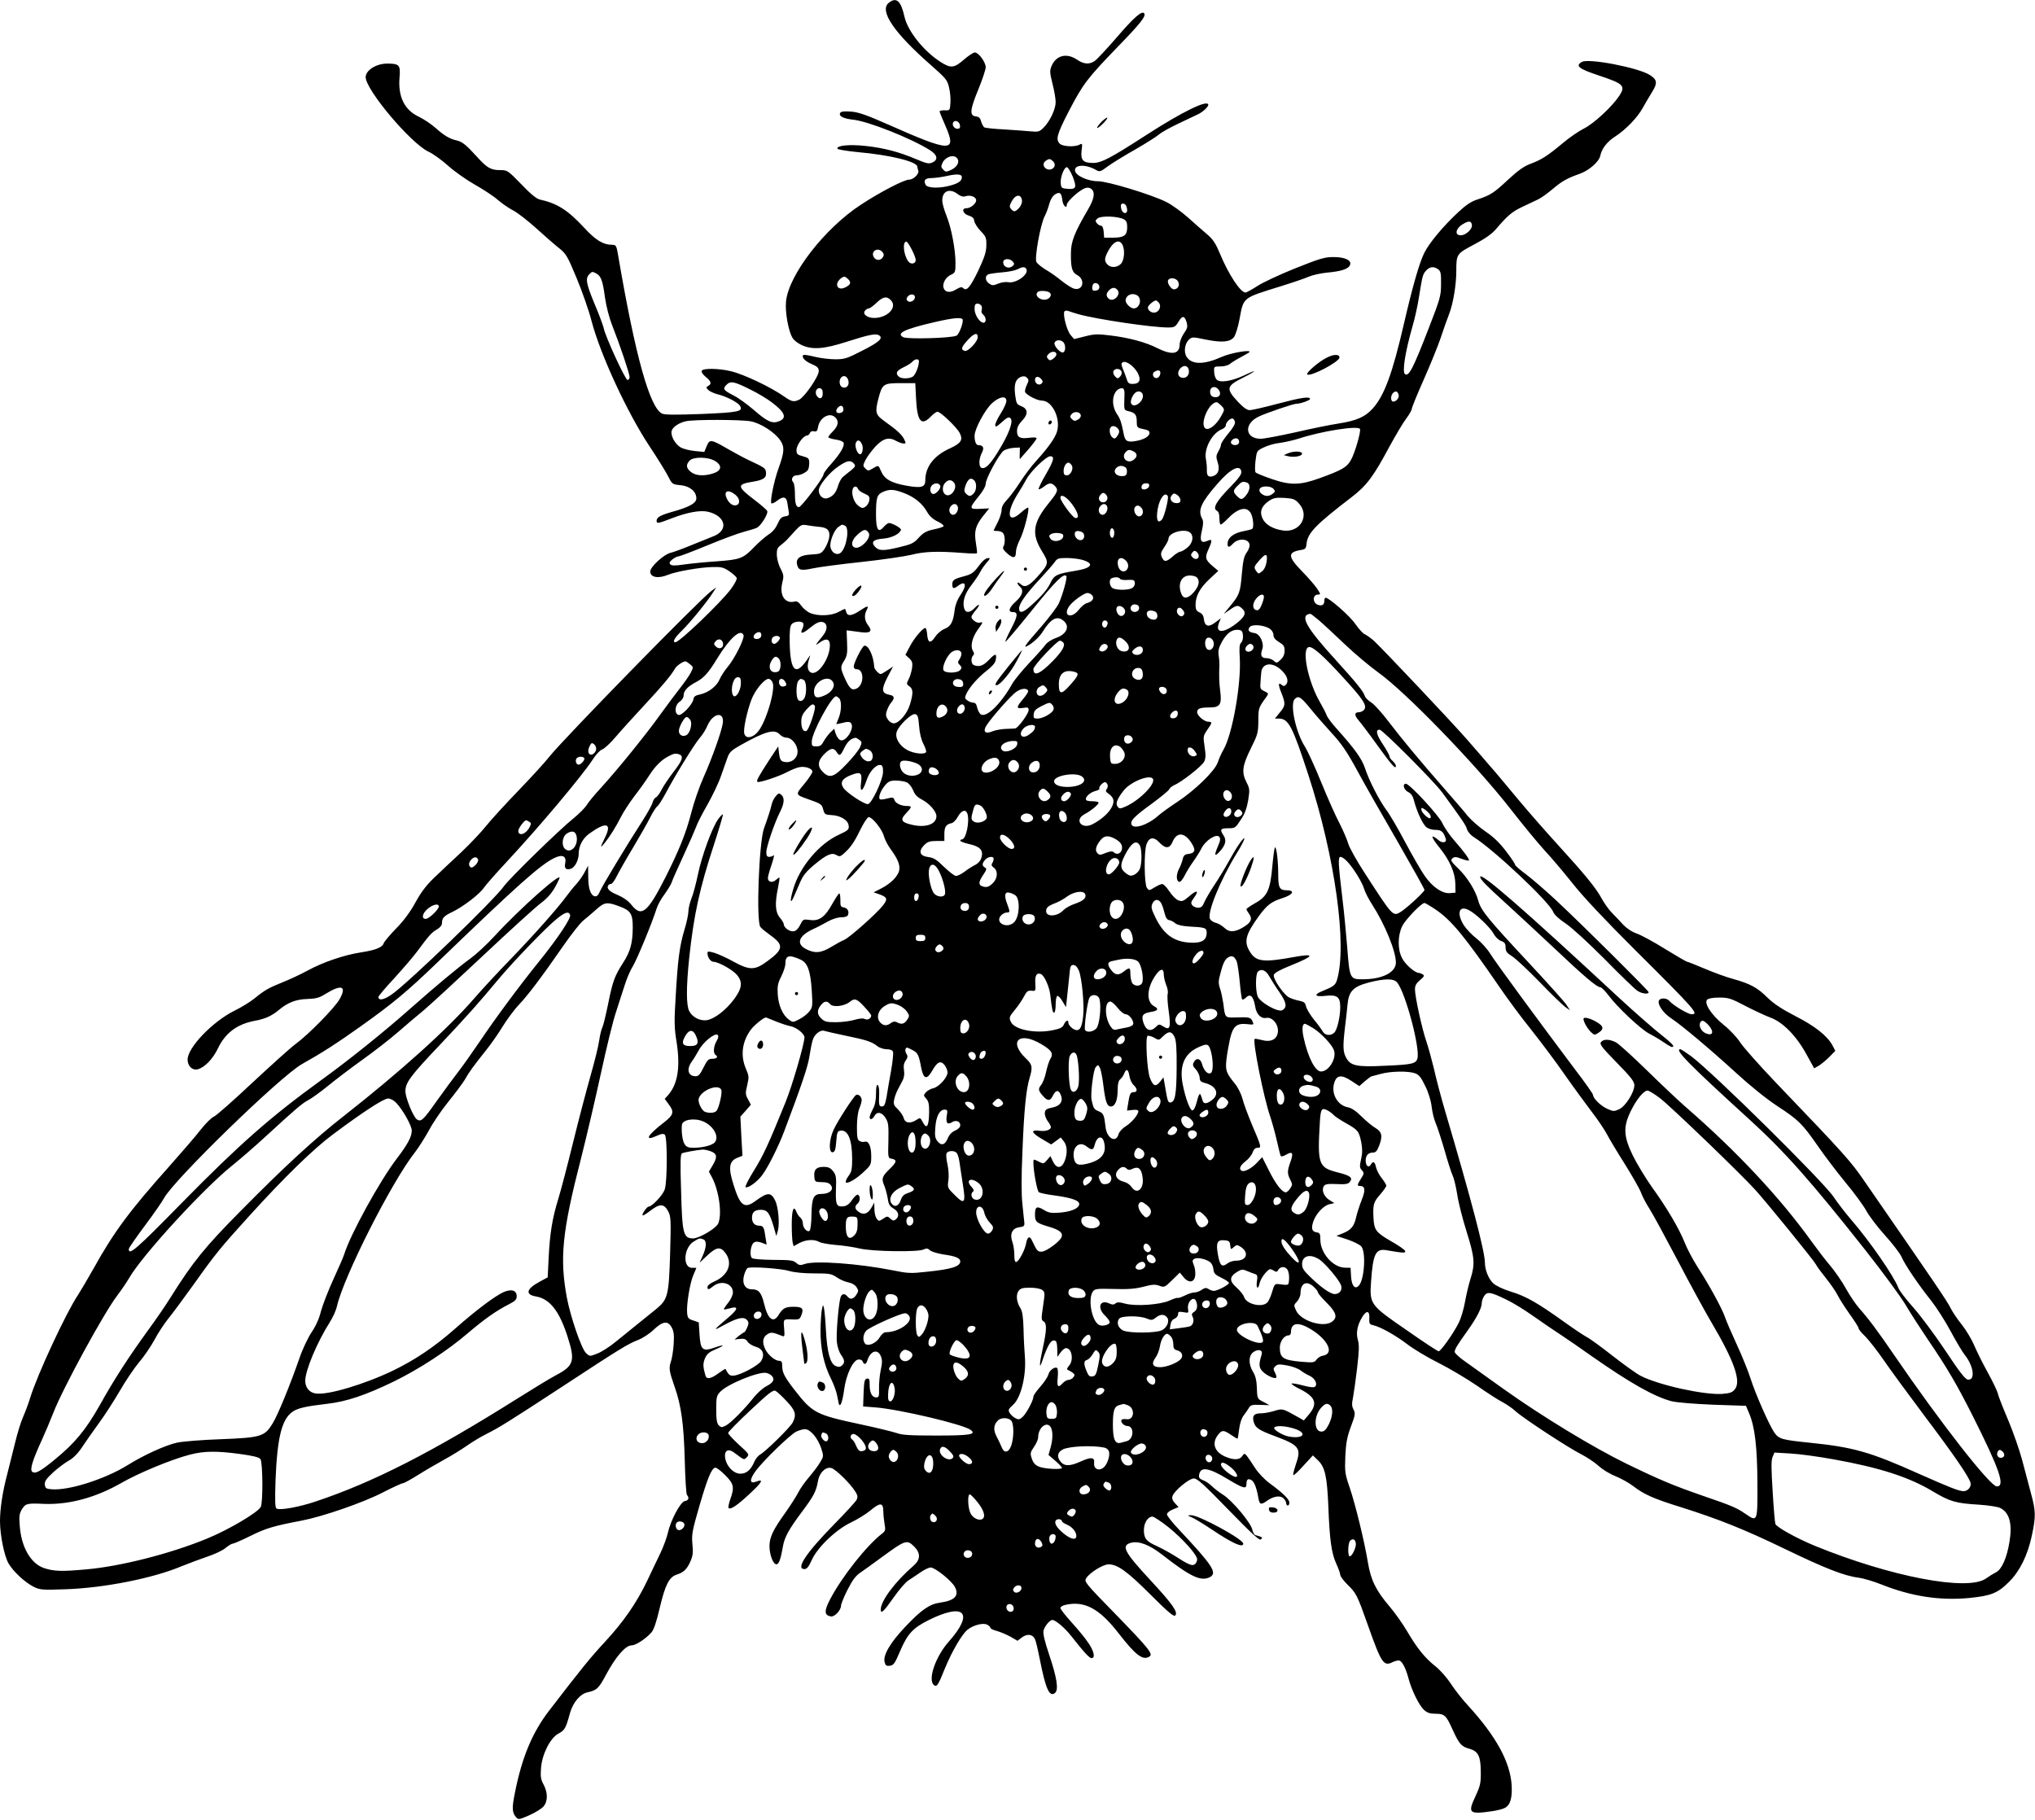 <?xml version="1.0" standalone="no"?>
<!DOCTYPE svg PUBLIC "-//W3C//DTD SVG 20010904//EN"
 "http://www.w3.org/TR/2001/REC-SVG-20010904/DTD/svg10.dtd">
<svg version="1.0" xmlns="http://www.w3.org/2000/svg"
 width="1280pt" height="1145pt" viewBox="0 0 1280 1145"
 preserveAspectRatio="xMidYMid meet">
<g transform="translate(0,1145) scale(0.1,-0.1)"
fill="#000000" stroke="none">
<path d="M5590 11432 c-61 -50 33 -188 267 -393 95 -84 102 -92 113 -142 7
-28 10 -72 8 -97 -3 -44 -4 -45 -35 -44 -18 1 -33 -2 -33 -7 0 -4 16 -44 36
-89 74 -170 37 -169 -358 6 -136 60 -186 78 -234 82 -43 3 -64 1 -69 -8 -12
-20 19 -36 82 -43 95 -10 366 -118 483 -192 47 -30 52 -60 15 -77 -22 -10 -37
-7 -103 21 -106 45 -199 70 -318 83 -100 11 -182 3 -177 -17 1 -6 60 -15 130
-22 203 -18 373 -60 373 -92 0 -5 3 -16 6 -24 7 -20 -30 -57 -58 -57 -31 0
-182 -78 -302 -157 -229 -149 -455 -441 -472 -609 -7 -67 16 -192 42 -231 8
-14 34 -33 57 -44 67 -30 138 -25 279 20 146 47 188 55 208 41 27 -17 -1 -43
-109 -97 -93 -48 -109 -53 -167 -53 -36 0 -94 7 -130 16 -36 9 -67 14 -71 11
-13 -14 10 -39 52 -57 36 -15 45 -24 45 -44 0 -34 -88 -162 -123 -180 -33 -16
-48 -13 -92 18 -84 60 -257 142 -338 161 -75 18 -173 20 -183 3 -4 -7 5 -22
24 -38 36 -29 40 -45 16 -58 -14 -8 -14 -10 1 -25 9 -9 35 -21 58 -27 55 -13
128 -51 141 -72 22 -36 -5 -42 -239 -52 -163 -6 -232 -6 -250 2 -78 36 -169
364 -276 990 -11 67 -14 72 -38 72 -59 1 -104 29 -177 108 -102 110 -169 153
-279 177 -20 4 -59 36 -116 96 -86 88 -87 89 -135 89 -57 0 -82 15 -145 85
-65 72 -91 93 -124 101 -46 10 -80 30 -135 79 -27 24 -75 56 -106 71 -90 42
-131 126 -121 246 7 79 -1 88 -78 88 -68 0 -135 -42 -135 -85 0 -80 283 -416
395 -469 29 -13 85 -54 124 -89 39 -35 114 -88 167 -118 53 -30 119 -73 146
-97 28 -24 72 -54 98 -67 25 -13 90 -63 144 -112 53 -48 118 -105 144 -125 43
-35 52 -50 110 -190 35 -84 77 -205 93 -268 56 -212 223 -573 363 -785 53 -80
107 -167 120 -194 24 -47 26 -48 77 -53 59 -6 99 -40 99 -83 0 -30 -45 -55
-150 -84 -77 -22 -100 -35 -100 -57 0 -19 8 -18 96 16 99 38 178 52 227 41
114 -27 132 -119 30 -156 -26 -10 -90 -36 -141 -57 -51 -21 -106 -41 -123 -45
-41 -8 -129 -88 -129 -118 0 -37 50 -46 111 -21 50 21 204 48 279 49 56 2 71
-2 107 -26 23 -16 44 -35 47 -42 3 -8 -14 -40 -38 -72 -65 -86 -322 -333 -348
-333 -21 0 -4 30 43 75 50 49 158 181 195 240 l19 30 -30 -22 c-70 -50 -930
-930 -1019 -1042 -28 -36 -116 -132 -196 -215 -80 -83 -171 -182 -202 -221
-30 -38 -102 -114 -159 -168 -57 -53 -134 -125 -170 -160 -46 -44 -80 -88
-115 -152 -32 -59 -73 -115 -121 -164 -40 -41 -75 -83 -79 -93 -8 -27 -50 -44
-139 -58 -108 -16 -243 -62 -340 -115 -44 -24 -115 -57 -158 -74 -87 -35 -112
-49 -177 -102 -25 -20 -82 -56 -128 -78 -137 -69 -292 -231 -292 -306 0 -41
30 -70 64 -61 43 11 96 66 127 132 46 96 120 152 232 173 63 11 107 31 151 68
56 47 108 67 178 69 56 2 76 7 117 33 101 62 134 48 86 -36 -33 -56 -197 -223
-277 -281 -31 -23 -152 -132 -270 -242 -117 -110 -226 -206 -241 -213 -16 -6
-53 -43 -83 -81 -30 -39 -119 -142 -197 -230 -252 -282 -351 -416 -476 -641
-40 -71 -85 -147 -100 -170 -74 -110 -256 -500 -302 -650 -10 -34 -31 -89 -45
-121 -14 -31 -36 -105 -50 -163 -14 -58 -36 -146 -49 -196 -29 -109 -45 -216
-45 -293 0 -88 27 -221 54 -267 31 -52 101 -117 157 -146 41 -20 53 -21 199
-16 244 8 551 69 730 144 47 19 122 47 166 62 45 15 96 39 113 54 18 15 38 27
45 27 7 0 57 22 112 49 96 48 148 63 322 96 131 25 386 113 510 177 62 32 119
58 126 58 7 0 51 24 97 53 46 29 120 72 164 96 44 24 107 63 140 86 33 23 88
57 123 74 85 43 141 78 482 301 361 237 409 266 473 291 29 11 73 40 99 65 58
55 90 58 114 12 13 -25 15 -48 11 -108 -3 -41 -11 -90 -18 -108 -13 -38 -9
-61 25 -157 41 -117 57 -233 63 -460 3 -115 9 -214 14 -219 16 -17 10 -35 -13
-38 -28 -4 -91 -124 -108 -203 -6 -27 -26 -81 -44 -120 -19 -38 -56 -118 -84
-176 -68 -143 -152 -263 -269 -389 -88 -95 -142 -161 -351 -433 -104 -136
-168 -289 -212 -508 -21 -102 -20 -130 7 -161 14 -15 19 -14 81 13 37 16 77
41 90 55 28 32 29 86 1 139 -18 32 -20 51 -16 104 7 88 58 188 109 216 40 21
47 33 73 129 19 67 64 121 111 131 59 13 70 24 119 116 59 109 120 179 157
179 26 0 87 39 125 81 15 16 32 66 53 156 34 144 59 193 106 208 44 14 65 34
87 84 15 35 18 56 12 110 -5 60 -1 82 45 241 51 174 74 230 98 238 7 2 35 -18
62 -46 56 -55 61 -77 33 -154 -9 -26 -14 -51 -10 -54 12 -12 55 17 135 92 77
72 88 93 38 74 -42 -16 -43 12 -3 67 47 64 214 226 254 247 18 9 43 16 56 16
34 0 80 -55 102 -119 16 -50 16 -52 -5 -87 -11 -20 -43 -62 -69 -93 -27 -31
-59 -76 -71 -101 -13 -25 -49 -81 -80 -125 -77 -107 -100 -155 -100 -210 0
-55 23 -115 44 -115 15 0 27 33 41 115 10 56 38 107 119 215 74 99 90 129 101
194 9 52 47 90 83 82 27 -6 120 -97 153 -150 14 -23 15 -34 7 -50 -6 -12 -70
-82 -143 -156 -176 -180 -242 -280 -185 -280 15 0 27 15 45 55 35 80 151 192
247 238 40 19 96 53 123 76 61 51 80 50 81 -4 0 -22 4 -59 8 -82 7 -37 5 -44
-16 -60 -97 -75 -250 -268 -325 -410 -41 -77 -39 -104 4 -111 23 -3 63 40 63
68 0 10 18 55 41 100 31 61 51 88 81 108 22 15 83 59 136 98 148 108 156 111
203 65 40 -41 39 -81 -3 -118 -118 -102 -208 -223 -208 -277 0 -31 18 -14 80
74 34 49 76 98 94 109 17 11 51 33 75 50 24 17 53 31 65 31 28 0 132 -84 152
-122 29 -55 0 -86 -93 -99 -66 -9 -118 -45 -219 -152 -93 -98 -141 -179 -130
-221 5 -22 11 -27 33 -24 24 3 32 15 65 93 47 109 80 145 183 196 223 110 283
43 123 -137 -83 -93 -134 -240 -94 -273 18 -15 26 -4 69 103 44 108 108 217
143 245 37 29 99 45 124 31 11 -6 20 -15 20 -20 0 -5 19 -14 43 -20 23 -7 61
-23 84 -36 l43 -25 29 22 c32 23 65 20 80 -10 6 -10 19 -67 31 -127 37 -188
61 -242 96 -213 24 20 12 96 -38 244 -28 84 -39 131 -34 149 7 27 39 66 55 66
20 0 78 -49 118 -100 86 -109 115 -140 129 -140 24 0 16 43 -20 95 -18 28 -65
85 -105 129 -39 43 -71 84 -71 91 0 7 14 17 32 20 119 27 212 -23 330 -174
111 -143 156 -178 198 -151 25 15 -3 50 -213 266 -196 201 -199 205 -184 228
24 36 106 86 141 86 56 -1 117 -45 262 -190 110 -110 147 -141 156 -132 20 20
-18 73 -154 220 -168 181 -189 221 -122 238 48 12 115 -14 192 -74 181 -141
246 -172 303 -142 47 26 16 73 -193 296 -43 45 -78 90 -78 98 0 9 16 23 37 31
l36 15 -22 24 c-16 17 -21 31 -16 45 10 33 104 111 134 111 21 1 63 -37 218
-197 150 -154 195 -195 204 -186 13 13 12 13 -35 27 -7 2 -16 18 -19 34 -9 43
-124 181 -183 219 -27 17 -60 43 -74 57 -14 14 -38 30 -53 35 -21 8 -28 17
-25 32 8 56 58 49 182 -26 96 -58 116 -63 116 -32 0 31 9 39 31 27 18 -10 33
-48 44 -112 7 -43 16 -46 55 -18 41 29 83 35 103 15 10 -9 17 -23 17 -31 0 -8
5 -14 10 -14 6 0 10 8 10 18 0 21 -39 59 -123 121 -35 26 -72 65 -94 99 -20
31 -43 65 -51 75 -14 16 -16 16 -29 -3 -18 -25 -55 -25 -110 -1 -65 30 -82 84
-42 135 25 32 35 32 81 1 20 -14 39 -25 41 -25 3 0 7 27 11 60 5 38 15 69 29
87 12 16 27 37 33 48 10 17 21 20 70 18 l59 -2 -37 20 c-41 21 -40 19 -43 99
-1 37 -9 67 -23 90 -31 49 -29 105 3 126 33 21 60 12 50 -19 -18 -58 -17 -78
5 -102 24 -26 77 -51 87 -41 4 3 0 17 -7 31 -12 22 -12 28 2 41 13 13 24 14
74 5 33 -6 70 -20 84 -31 14 -11 39 -26 57 -34 33 -15 52 -51 35 -68 -7 -7
-31 -5 -76 7 -37 10 -69 15 -72 12 -3 -3 21 -20 55 -36 98 -50 111 -92 51
-162 l-29 -34 -33 19 c-102 57 -99 57 -152 41 -27 -8 -63 -15 -80 -15 -46 0
-59 -12 -52 -48 10 -42 28 -56 136 -96 154 -58 167 -75 130 -180 -11 -33 -18
-62 -15 -65 3 -3 32 24 64 60 l59 64 31 -30 c45 -42 58 -101 66 -287 8 -215
20 -298 50 -364 14 -30 25 -62 25 -70 0 -9 20 -36 45 -61 56 -55 61 -64 129
-256 85 -240 99 -261 156 -232 16 8 35 12 44 9 17 -7 40 -52 56 -114 19 -72
66 -167 96 -195 21 -19 38 -25 74 -25 56 0 67 -10 109 -105 39 -85 54 -102
103 -115 56 -16 71 -46 72 -143 1 -73 -3 -90 -33 -155 -51 -108 -41 -116 104
-95 33 5 70 14 81 21 34 18 47 64 42 145 -10 145 -98 305 -270 494 -35 37 -85
100 -111 140 -26 40 -71 91 -100 113 -65 52 -113 111 -177 220 -28 47 -77 117
-110 155 -86 101 -118 167 -136 277 -21 128 -78 363 -115 472 -29 84 -31 97
-27 196 4 84 11 121 35 186 27 72 29 83 17 107 -11 20 -12 37 -4 74 5 26 17
110 26 186 13 111 14 146 5 178 -13 45 -4 94 29 147 26 42 46 37 43 -11 -2
-32 1 -38 25 -43 48 -12 136 -61 213 -119 40 -31 130 -85 199 -119 69 -35 177
-99 241 -143 64 -45 136 -91 160 -103 24 -13 62 -38 83 -58 51 -46 334 -231
414 -271 35 -18 83 -50 107 -72 24 -22 71 -51 105 -64 34 -14 86 -42 114 -64
66 -51 129 -79 297 -131 241 -76 400 -140 649 -260 260 -126 381 -173 470
-184 30 -4 94 -23 142 -42 190 -76 368 -103 552 -86 140 14 182 30 255 104 66
66 115 166 141 288 26 121 25 156 -5 265 -13 50 -38 143 -55 208 -17 64 -57
179 -89 255 -32 75 -62 151 -65 167 -4 17 -33 77 -65 135 -32 58 -70 135 -85
171 -16 37 -50 93 -76 126 -26 32 -58 79 -70 103 -23 47 -90 145 -540 796 -90
131 -122 167 -557 621 -106 111 -209 227 -228 257 -20 31 -65 79 -103 109 -77
62 -126 137 -104 159 8 8 38 13 76 13 57 0 74 -5 163 -52 56 -29 127 -62 159
-74 79 -29 163 -115 227 -232 l48 -87 30 17 c16 10 46 35 66 55 l37 38 -19 36
c-32 59 -111 121 -235 184 -83 43 -133 76 -172 114 -64 64 -110 88 -213 117
-43 11 -124 41 -181 65 -56 24 -107 44 -111 44 -5 0 -67 36 -137 79 -70 44
-151 88 -179 98 -32 11 -65 33 -87 56 -19 21 -51 55 -71 75 -20 20 -48 60 -64
89 -35 66 -109 156 -278 341 -74 81 -187 210 -251 287 -64 77 -143 172 -177
210 -33 39 -98 113 -143 165 -95 109 -529 568 -584 619 -20 18 -46 36 -57 41
-11 4 -38 33 -60 65 -35 51 -165 165 -187 165 -5 0 -8 -9 -8 -19 0 -25 -14
-34 -39 -26 -36 11 -37 65 0 65 17 0 16 3 -7 38 -13 20 -56 69 -94 108 -90 92
-92 120 -10 134 31 5 35 9 38 40 7 67 58 120 280 290 98 75 140 131 240 318
40 73 87 153 107 179 19 25 35 53 35 61 0 8 34 92 76 186 42 94 89 212 106
261 16 50 40 117 53 150 25 64 45 183 45 269 0 108 2 110 112 168 68 36 110
65 136 95 74 87 103 112 170 143 37 18 81 39 99 47 18 9 57 37 88 63 60 51 91
68 169 96 59 20 122 75 131 112 10 48 42 90 97 125 65 43 137 117 170 177 14
25 39 68 57 97 38 60 36 82 -13 112 -74 46 -381 105 -425 82 -46 -25 -21 -44
109 -87 153 -51 166 -64 125 -127 -45 -68 -159 -174 -223 -206 -32 -16 -92
-57 -133 -92 -96 -80 -132 -103 -201 -129 -42 -15 -79 -42 -142 -100 -90 -84
-111 -98 -194 -125 -38 -12 -72 -35 -119 -79 -95 -88 -185 -196 -215 -258 -31
-63 -73 -210 -128 -447 -72 -312 -123 -450 -196 -531 -48 -53 -101 -76 -214
-94 -53 -8 -176 -33 -275 -56 -99 -22 -196 -40 -215 -40 -100 0 -108 95 -12
140 49 23 216 80 235 80 26 0 87 22 87 30 0 18 -54 10 -205 -30 -82 -22 -161
-40 -174 -40 -17 0 -40 16 -73 51 -79 85 -76 100 34 155 87 44 88 53 2 12 -80
-37 -154 -48 -173 -24 -7 8 -14 30 -14 48 -2 32 -1 33 39 33 25 0 50 7 60 16
11 9 43 29 72 44 28 15 52 29 52 32 0 14 -121 -8 -173 -31 -114 -51 -190 -51
-223 -1 -20 30 -12 85 15 109 18 17 24 17 100 1 107 -22 158 -17 183 15 10 14
25 63 34 110 27 143 15 133 262 210 74 23 153 50 175 60 23 10 74 21 112 25
90 8 133 22 145 45 17 31 -29 54 -105 53 -54 0 -88 -11 -241 -72 -99 -40 -206
-90 -238 -112 -33 -21 -65 -39 -72 -39 -32 0 -107 115 -160 243 -27 65 -43 90
-80 122 -26 22 -82 71 -123 108 -42 37 -103 81 -136 97 -95 47 -368 130 -429
130 -64 0 -140 35 -144 66 -6 39 67 42 130 6 25 -14 28 -14 75 21 27 20 105
68 174 107 68 39 135 82 149 94 14 13 70 44 125 70 55 26 110 52 122 58 29 14
63 46 63 58 0 37 -162 -42 -391 -190 -223 -144 -281 -175 -334 -175 -62 0 -79
18 -72 77 6 45 5 48 -13 38 -29 -16 -106 -12 -124 6 -27 27 -18 59 55 201 91
175 116 208 308 407 145 149 183 197 167 213 -15 16 -64 -27 -170 -150 -64
-74 -127 -142 -141 -151 -34 -23 -68 -20 -111 9 -65 44 -132 27 -160 -41 -12
-28 -11 -42 6 -110 11 -42 20 -95 20 -116 0 -45 -36 -121 -76 -161 -26 -26
-33 -28 -84 -23 -30 3 -105 8 -166 12 -61 3 -116 9 -123 13 -6 4 -15 21 -20
37 -5 22 -14 30 -34 32 -40 5 -36 42 18 173 25 61 45 122 45 136 0 32 -45 93
-68 93 -10 0 -40 -20 -69 -45 -61 -53 -82 -56 -145 -16 -107 68 -208 194 -229
286 -22 100 -51 126 -99 87z m448 -770 c3 -16 -2 -22 -16 -22 -21 0 -36 25
-26 41 10 17 39 5 42 -19z m-18 -207 c18 -22 2 -54 -36 -73 -32 -15 -36 -15
-51 1 -14 13 -15 21 -5 42 18 39 70 56 92 30z m604 -20 c17 -17 12 -40 -10
-49 -36 -14 -68 29 -38 51 23 17 29 16 48 -2z m123 -95 c27 -69 22 -82 -31
-78 -38 3 -41 5 -44 34 -4 40 23 107 40 102 7 -3 23 -29 35 -58z m-697 -4 c0
-23 -18 -37 -65 -51 -69 -21 -152 -20 -163 3 -15 29 -3 42 41 42 23 1 67 7 97
14 58 13 90 11 90 -8z m818 -78 c21 -21 13 -61 -23 -123 -87 -149 -109 -204
-109 -279 -1 -90 7 -119 39 -136 53 -28 38 -100 -18 -86 -14 3 -49 25 -79 49
-29 24 -74 56 -101 71 -26 16 -52 37 -58 48 -13 24 25 237 52 288 10 19 23 54
29 78 7 26 20 48 36 59 30 19 41 10 46 -36 3 -33 28 -58 28 -29 0 15 48 64 90
91 29 20 51 22 68 5z m-844 -29 c17 -13 33 -18 47 -14 32 11 69 -3 69 -25 0
-21 -35 -50 -62 -50 -33 0 -21 -36 15 -46 23 -7 33 -16 35 -34 2 -14 20 -42
40 -63 33 -34 37 -43 36 -90 0 -41 -11 -74 -51 -160 -51 -105 -73 -131 -95
-109 -9 9 -20 6 -45 -9 -36 -23 -69 -19 -78 10 -9 28 14 69 47 83 26 12 28 17
28 73 0 86 -26 221 -56 296 -14 35 -27 78 -27 96 -2 61 46 82 97 42z m404 -39
c2 -15 -6 -34 -18 -48 -25 -26 -33 -27 -51 -6 -11 13 -10 21 6 50 23 42 58 44
63 4z m656 -36 c10 -26 7 -44 -8 -44 -14 0 -26 21 -26 46 0 19 26 18 34 -2z
m-16 -83 c17 -9 22 -21 22 -50 0 -51 -19 -66 -89 -66 l-56 0 -3 38 c-2 22 -8
37 -16 37 -8 0 -20 7 -27 16 -11 14 -10 18 6 31 23 17 127 13 163 -6z m2190
-35 c5 -26 -37 -66 -70 -66 -43 0 -31 47 20 74 32 18 46 16 50 -8z m-3523
-156 c14 -27 25 -56 25 -65 0 -25 -31 -31 -47 -9 -30 41 -38 124 -12 124 5 0
20 -22 34 -50z m1325 31 c17 -33 12 -99 -10 -121 -24 -24 -63 -26 -84 -4 -20
20 -20 37 0 77 34 67 73 87 94 48z m-1509 -47 c9 -11 10 -20 2 -32 -13 -22
-43 -22 -56 -1 -24 38 25 68 54 33z m820 -60 c11 -14 10 -18 -5 -30 -24 -17
-56 -2 -56 26 0 25 41 27 61 4z m86 -49 c12 -34 -69 -90 -116 -80 -15 3 -43
-1 -62 -9 -32 -13 -38 -13 -57 0 -26 18 -29 49 -4 59 9 3 49 9 87 12 39 3 81
12 95 19 33 18 49 17 57 -1z m2589 1 c16 -12 19 -26 18 -93 0 -73 -5 -91 -76
-274 -99 -256 -126 -308 -150 -293 -20 13 0 138 47 303 14 47 32 129 40 181
22 137 24 145 46 169 23 24 47 27 75 7z m-5296 -26 c30 -16 41 -44 55 -150 8
-56 27 -130 45 -175 47 -119 110 -305 110 -326 0 -11 -6 -19 -13 -19 -14 0
-141 276 -150 327 -4 17 -29 85 -57 151 -53 127 -59 161 -34 186 18 19 20 19
44 6z m1585 -36 c21 -21 15 -36 -19 -52 -48 -24 -71 21 -28 56 21 16 27 15 47
-4z m2075 -15 c13 -22 -1 -49 -26 -49 -18 0 -44 39 -37 56 8 21 51 17 63 -7z
m-495 -34 c0 -13 -8 -21 -22 -23 -17 -3 -23 2 -23 16 0 10 3 22 7 26 13 13 38
1 38 -19z m114 -19 c24 -29 -25 -80 -55 -55 -18 15 -18 34 2 53 19 20 38 20
53 2z m-435 -12 c22 -8 20 -31 -3 -44 -36 -19 -90 17 -64 43 8 9 46 9 67 1z
m-839 -33 c0 -22 -32 -38 -46 -24 -9 9 -9 16 1 28 15 19 45 16 45 -4z m1403 7
c26 -26 8 -78 -27 -78 -20 0 -51 30 -51 50 0 22 20 40 45 40 12 0 26 -5 33
-12z m-1553 -28 c40 -45 -24 -110 -107 -110 -44 0 -75 25 -57 46 6 8 17 14 24
14 6 0 28 16 48 35 41 40 66 44 92 15z m1685 -15 c15 -19 4 -52 -21 -60 -22
-7 -49 10 -49 31 0 12 37 44 51 44 4 0 12 -7 19 -15z m-1116 -20 c3 -8 3 -21
0 -28 -3 -8 2 -20 11 -27 19 -16 20 -50 1 -50 -24 0 -56 50 -56 86 0 27 4 34
19 34 10 0 21 -7 25 -15z m611 -52 c117 -32 460 -83 563 -83 38 0 45 4 64 35
24 42 39 41 52 -3 7 -27 5 -38 -18 -70 -14 -21 -26 -52 -26 -68 0 -62 -48 -70
-140 -24 -75 38 -180 66 -297 80 -78 10 -101 9 -159 -6 l-68 -17 -22 26 c-24
28 -50 129 -39 148 4 5 14 7 24 3 9 -4 39 -13 66 -21z m-731 -31 c9 -14 -20
-94 -37 -103 -28 -16 -309 -24 -336 -10 -46 25 8 51 199 95 111 26 165 31 174
18z m96 -112 c0 -30 -63 -95 -83 -87 -25 9 -21 22 19 67 40 44 64 51 64 20z
m538 -32 c15 -15 16 -55 1 -64 -16 -10 -63 41 -56 60 7 19 38 21 55 4z m-43
-77 c0 -7 -9 -20 -21 -28 -18 -12 -23 -12 -33 1 -9 11 -8 17 5 30 19 19 49 17
49 -3z m-865 -43 c0 -33 -23 -89 -40 -98 -26 -14 -73 -13 -88 2 -21 21 -13 36
32 58 24 11 50 28 56 36 15 17 40 19 40 2z m1374 -70 c26 -46 15 -73 -30 -73
-23 0 -30 6 -37 30 -5 17 -16 45 -24 64 -11 28 -12 36 -1 42 19 12 67 -21 92
-63z m324 11 c4 -31 -20 -53 -48 -44 -24 8 -26 37 -4 60 23 22 48 15 52 -16z
m-424 -6 c4 -9 0 -23 -9 -32 -13 -14 -17 -14 -31 1 -9 9 -14 24 -11 32 8 21
43 20 51 -1z m244 -15 c-2 -13 -11 -24 -21 -26 -22 -4 -35 27 -16 39 25 16 41
10 37 -13z m-1963 -38 c9 -28 -5 -51 -29 -48 -13 2 -22 12 -24 26 -7 46 39 65
53 22z m1123 -33 c-9 -19 -13 -38 -10 -44 13 -21 78 -53 105 -53 65 0 119
-110 96 -193 -11 -40 -55 -102 -132 -187 -28 -30 -74 -91 -102 -135 -29 -45
-67 -95 -84 -112 -20 -21 -31 -41 -31 -61 0 -16 -11 -51 -25 -78 -14 -27 -25
-50 -25 -51 0 -2 10 -3 23 -3 13 0 28 -5 35 -12 14 -14 16 -67 3 -87 -6 -9 1
-22 25 -43 38 -33 54 -30 54 11 0 15 11 50 25 77 25 48 62 191 52 201 -3 2
-24 -12 -46 -32 -85 -77 -95 2 -16 124 13 20 36 59 52 88 27 50 124 143 149
143 29 0 23 -25 -26 -111 -29 -49 -50 -93 -47 -96 3 -3 18 4 33 16 32 25 47
26 68 5 25 -24 20 -38 -35 -106 -103 -126 -113 -196 -44 -307 44 -72 43 -77
-29 -158 -55 -61 -80 -72 -107 -47 -10 9 -19 12 -19 7 0 -6 7 -16 15 -23 26
-22 17 -55 -25 -93 -43 -38 -52 -67 -21 -67 36 0 34 -22 -8 -103 -23 -44 -40
-82 -37 -84 2 -2 77 86 166 197 149 185 199 235 217 217 8 -8 -22 -116 -47
-172 -10 -22 -59 -87 -109 -145 -115 -131 -126 -149 -66 -109 25 17 58 50 72
73 53 86 93 107 135 69 39 -35 16 -84 -53 -107 -25 -9 -53 -27 -64 -43 -11
-15 -56 -66 -101 -113 -44 -47 -92 -105 -107 -131 -74 -131 -166 -219 -200
-191 -8 7 -17 26 -21 42 -4 20 -11 30 -24 30 -10 0 -27 6 -37 14 -17 12 -18
17 -7 41 20 43 72 102 128 146 33 25 54 49 57 67 8 44 -2 44 -42 2 -36 -38
-61 -47 -95 -34 -18 7 -21 45 -5 61 8 8 7 16 -2 30 -17 28 -4 83 31 132 35 48
36 51 11 44 -17 -4 -51 20 -51 37 0 5 12 23 26 40 32 37 27 50 -6 15 -30 -32
-58 -32 -66 0 -11 43 5 92 45 143 21 27 46 64 56 83 9 19 29 46 43 62 18 19
21 27 11 27 -20 0 -39 -17 -72 -62 -20 -27 -40 -41 -70 -49 -76 -20 -87 -27
-87 -54 0 -29 8 -31 36 -10 49 37 58 4 15 -58 -18 -26 -32 -61 -36 -92 -9 -78
-24 -105 -64 -121 -20 -8 -46 -30 -59 -50 -29 -44 -46 -39 -50 14 -2 23 -7 42
-11 42 -17 0 -71 -64 -98 -116 l-28 -53 24 -22 c19 -18 22 -29 18 -60 -3 -21
-12 -52 -21 -70 -15 -30 -15 -33 4 -46 24 -17 25 -42 4 -113 -18 -60 -69 -120
-103 -120 -11 0 -28 11 -37 25 -13 20 -14 31 -5 57 6 17 18 39 25 47 25 28 23
45 -8 50 -51 10 -54 32 -15 109 l36 69 -35 -23 c-19 -13 -38 -24 -43 -24 -11
0 -39 30 -40 43 -4 71 -37 142 -63 135 -14 -5 -65 -106 -66 -130 0 -11 7 -18
20 -18 45 0 46 -96 0 -120 -30 -16 -46 -3 -74 59 -31 70 -32 75 -5 117 17 29
20 47 17 112 l-3 77 25 -3 c14 -2 45 -6 68 -9 57 -7 71 7 43 43 -23 29 -27 64
-10 96 16 30 7 30 -41 -2 -52 -35 -80 -38 -87 -10 -3 11 -7 20 -9 20 -2 0 -21
-9 -41 -20 -45 -24 -128 -27 -177 -6 -18 7 -43 28 -56 46 -16 23 -28 30 -42
26 -60 -15 -96 38 -78 116 11 43 10 52 -10 91 -13 23 -23 62 -24 85 -1 36 4
47 24 62 14 11 32 26 40 35 8 9 32 34 52 57 35 37 41 40 75 34 21 -4 55 -8 76
-10 53 -4 70 -24 62 -70 -4 -20 -17 -51 -29 -69 -20 -29 -27 -32 -83 -35 -70
-3 -100 -25 -89 -65 8 -34 24 -38 100 -22 37 8 173 26 304 40 130 14 272 35
314 45 81 21 163 24 321 12 49 -4 90 -5 92 -2 2 3 -1 30 -6 60 -13 77 -4 111
42 171 l41 51 -43 -2 c-86 -5 -87 -1 -24 77 27 32 45 65 45 80 0 33 86 190
114 209 13 8 40 15 62 17 l39 2 -1 -38 c-1 -21 0 -36 1 -35 1 2 26 30 54 62
28 33 51 63 51 69 0 6 -19 7 -47 3 -59 -7 -76 3 -76 43 0 22 10 42 33 66 39
41 36 74 -8 91 -27 10 -30 17 -37 72 -8 67 3 98 38 112 15 5 27 4 36 -6 13
-12 13 -18 -1 -47z m92 38 c10 -12 10 -19 2 -27 -16 -16 -42 -2 -42 22 0 24
22 26 40 5z m-1827 -67 c43 -21 103 -57 133 -80 81 -61 95 -97 46 -117 -44
-18 -74 -5 -159 69 -43 37 -101 79 -130 93 -64 33 -69 41 -43 67 25 25 48 21
153 -32z m1039 -56 c7 -143 33 -175 93 -112 16 17 35 30 42 30 19 0 121 -98
139 -133 23 -44 9 -65 -60 -97 -101 -45 -156 -116 -156 -202 0 -44 -26 -50
-125 -32 -94 18 -133 41 -155 94 -15 35 -14 35 -51 13 -27 -16 -30 -16 -46 0
-16 16 -16 19 0 52 10 20 38 58 63 86 51 53 85 62 134 34 14 -8 33 -14 43 -15
16 0 16 2 3 29 -15 29 -45 56 -126 114 -53 38 -57 55 -35 139 24 93 31 98 140
98 l92 0 5 -98z m1908 49 c12 -24 -3 -43 -31 -39 -16 2 -25 11 -27 27 -6 41
37 50 58 12z m-2495 -16 c0 -33 -21 -41 -38 -14 -14 22 -1 51 20 47 13 -2 18
-13 18 -33z m1897 -38 c-2 -65 -2 -67 25 -73 43 -10 53 -23 53 -65 0 -34 3
-39 28 -45 47 -10 52 -13 52 -28 0 -22 -38 -43 -91 -51 -51 -8 -63 1 -72 50
-13 67 -21 91 -39 117 -35 50 -36 119 -2 153 9 9 24 14 33 13 13 -3 16 -15 13
-71z m116 30 c9 -43 -59 -91 -74 -53 -6 16 12 56 30 68 18 12 40 4 44 -15z
m1610 -5 c3 -21 -29 -48 -42 -35 -10 10 -7 38 6 51 17 17 32 10 36 -16z
m-2468 -34 c0 -13 -16 -48 -35 -78 -19 -30 -35 -63 -35 -73 0 -16 7 -13 41 17
31 29 44 35 54 26 22 -18 -9 -102 -81 -217 -48 -77 -77 -105 -100 -96 -19 7
-18 57 2 95 16 31 9 47 -22 48 -15 0 -24 23 -24 59 0 43 66 165 110 205 47 42
90 49 90 14z m1350 -28 c25 -25 25 -26 -3 -74 -26 -47 -69 -81 -91 -73 -45 18
14 165 67 167 4 0 16 -9 27 -20z m-2375 -26 c0 -12 -8 -20 -22 -22 -25 -4 -31
16 -11 36 17 17 33 10 33 -14z m1493 -36 c2 -9 -6 -22 -19 -28 -17 -10 -24 -9
-37 4 -13 12 -13 18 -2 31 17 20 54 16 58 -7z m-1544 -14 c24 -23 19 -52 -14
-86 -16 -16 -30 -33 -30 -38 0 -4 21 -11 46 -15 25 -3 47 -12 50 -20 8 -20
-21 -69 -76 -131 -28 -30 -50 -60 -50 -68 0 -21 -139 -206 -155 -206 -18 0
-25 23 -25 89 0 31 -5 62 -11 68 -17 17 -3 43 21 43 24 0 61 18 72 34 4 6 8
25 8 43 0 29 -4 33 -40 43 -35 9 -40 14 -40 40 0 30 43 90 65 90 7 0 16 7 19
16 4 10 14 14 26 11 16 -4 21 1 26 29 11 59 74 93 108 58z m2514 -30 c2 -11
-16 -41 -43 -72 -25 -30 -45 -60 -45 -69 0 -8 -8 -28 -17 -43 -14 -25 -15 -34
-4 -68 15 -45 4 -76 -29 -87 -29 -9 -40 2 -39 38 1 18 -2 49 -6 70 -13 66 40
164 101 187 13 5 24 16 24 24 0 19 29 48 44 43 6 -2 12 -12 14 -23z m-3047 6
c64 -12 152 -69 187 -120 28 -42 26 -73 -11 -176 -28 -76 -55 -209 -45 -220 4
-3 19 3 34 15 41 32 61 28 67 -16 3 -21 7 -47 9 -58 2 -15 -3 -21 -24 -23 -22
-3 -32 -13 -47 -47 -12 -28 -33 -53 -58 -68 -21 -14 -60 -48 -88 -77 -71 -74
-89 -80 -238 -91 -73 -5 -165 -14 -206 -20 -55 -8 -76 -8 -85 1 -8 9 -5 16 13
31 13 10 30 19 38 19 7 0 89 31 181 69 92 38 196 77 232 86 35 9 73 21 82 26
25 13 71 88 64 104 -2 7 -41 41 -85 74 -106 81 -107 95 -5 111 67 11 86 25 82
59 -3 26 -9 30 -103 74 -27 12 -86 44 -130 69 -114 66 -121 67 -140 22 l-15
-37 -59 6 c-33 3 -73 13 -90 23 -36 21 -65 76 -56 105 8 24 45 49 88 59 48 12
346 11 408 0z m2307 -42 c16 -16 15 -30 -2 -53 -12 -16 -16 -17 -30 -6 -16 14
-22 52 -9 64 10 11 28 8 41 -5z m1526 -6 c8 -14 -32 -153 -57 -196 -25 -45
-56 -63 -194 -113 -127 -46 -186 -47 -307 -5 -49 17 -93 35 -98 40 -5 5 -5 36
-1 73 8 63 8 64 53 85 24 12 69 25 100 28 30 4 84 16 119 27 142 47 371 83
385 61z m-761 -88 c-6 -17 -39 -19 -49 -2 -10 17 26 40 42 27 7 -6 10 -17 7
-25z m-2373 -5 c14 -25 4 -72 -13 -66 -16 5 -32 51 -24 71 9 22 24 20 37 -5z
m1711 -49 c25 -14 24 -35 -3 -54 -39 -27 -80 18 -46 52 15 15 24 15 49 2z
m-2633 -60 c48 -30 41 -63 -19 -80 -55 -16 -104 -12 -133 11 -30 24 -33 45 -9
71 23 26 117 25 161 -2z m873 -16 c12 -14 9 -20 -16 -41 -17 -13 -40 -32 -52
-42 -12 -10 -26 -36 -32 -58 -12 -42 -33 -67 -67 -77 -27 -8 -54 16 -54 49 0
32 68 115 126 153 53 36 75 39 95 16z m1368 -8 c17 -20 -3 -66 -29 -66 -15 0
-20 7 -20 28 0 26 15 52 31 52 4 0 12 -6 18 -14z m339 -15 c8 -4 12 -19 10
-32 -2 -19 -9 -24 -32 -24 -36 0 -56 26 -37 49 15 18 39 20 59 7z m730 -28 c2
-16 -17 -43 -72 -99 -85 -87 -110 -131 -83 -146 12 -6 17 -22 17 -48 0 -22 4
-40 8 -40 4 0 24 16 43 36 63 66 117 81 144 40 16 -23 24 -91 12 -102 -3 -4
-28 -10 -54 -15 -60 -11 -97 -38 -101 -72 -4 -32 8 -34 32 -8 36 40 106 33
106 -10 0 -11 -9 -32 -20 -47 -15 -20 -22 -53 -29 -133 -10 -117 -15 -131 -74
-202 l-40 -49 38 26 c44 31 52 31 77 9 29 -26 21 -50 -33 -93 -83 -65 -137
-65 -112 1 l12 30 -36 -27 c-42 -32 -66 -24 -71 23 -2 21 -11 34 -28 41 -19 9
-24 19 -24 47 0 56 27 106 87 162 l56 52 -32 27 c-49 41 -54 56 -31 106 27 60
26 70 -5 56 -41 -18 -51 0 -35 65 9 40 10 59 1 75 -28 52 -7 100 94 216 83 97
146 129 153 79z m-1680 -55 c17 -17 15 -64 -4 -82 -19 -20 -29 -20 -48 -1 -12
12 -13 21 -4 48 16 45 34 57 56 35z m-128 -13 c28 -34 -22 -102 -56 -74 -19
15 -18 54 2 73 19 20 38 20 54 1z m1844 -1 c22 -9 20 -46 -5 -78 -25 -31 -33
-32 -59 -6 -26 26 -25 36 5 65 25 26 33 29 59 19z m-1930 -19 c7 -18 -30 -58
-47 -52 -17 5 -21 35 -7 52 16 19 46 19 54 0z m1314 -2 c-4 -22 -48 -31 -48
-10 0 19 10 27 32 27 13 0 18 -6 16 -17z m-1831 -18 c3 -9 21 -22 40 -30 29
-12 34 -19 31 -41 -2 -15 -12 -33 -24 -41 -18 -12 -24 -11 -47 7 -27 21 -44
77 -33 105 7 19 25 19 33 0z m2614 -1 c11 -14 10 -18 -6 -30 -24 -18 -46 -18
-70 0 -11 8 -16 19 -12 30 8 21 70 22 88 0z m-2326 -25 c66 -25 116 -65 147
-120 14 -25 36 -45 65 -59 24 -11 41 -25 38 -30 -3 -5 -31 -14 -62 -20 -46
-10 -64 -20 -94 -52 -32 -36 -46 -42 -131 -62 -96 -23 -123 -21 -147 8 -23 28
-6 43 54 48 53 4 104 29 112 55 4 10 -54 43 -76 43 -6 0 -21 -11 -33 -25 -34
-40 -48 -17 -48 79 0 106 6 125 44 142 43 18 67 17 131 -7z m-1061 -10 c29
-23 34 -56 10 -66 -22 -8 -46 8 -62 40 -23 48 6 62 52 26z m2335 -3 c15 -18 3
-46 -20 -46 -25 0 -35 26 -19 45 15 19 24 19 39 1z m466 -32 c0 -13 -7 -19
-24 -19 -32 0 -49 28 -31 49 11 14 16 15 34 3 12 -8 21 -23 21 -33z m-80 26
c8 -12 -21 -129 -36 -147 -27 -32 -39 -2 -27 66 12 67 45 110 63 81z m-602
-51 c40 -55 49 -93 20 -87 -17 3 -92 105 -93 126 0 29 38 8 73 -39z m1428 3
c69 -77 6 -184 -100 -169 -61 8 -111 36 -129 74 -21 43 -8 79 38 111 30 20 44
23 99 20 57 -4 67 -8 92 -36z m-2147 -18 c8 -22 -12 -56 -32 -52 -21 4 -28 34
-12 53 16 20 36 19 44 -1z m940 0 c8 -22 -12 -56 -32 -52 -21 4 -28 34 -12 53
16 20 36 19 44 -1z m216 -9 c16 -19 9 -49 -12 -53 -20 -4 -40 30 -32 52 8 20
28 21 44 1z m-1866 -111 c31 -12 12 -136 -25 -170 -23 -20 -56 -4 -65 32 -8
32 21 109 49 129 25 17 21 17 41 9z m1694 -55 c-1 -13 -7 -23 -13 -22 -13 3
-18 30 -11 50 10 24 29 1 24 -28z m-1544 9 c19 -31 -52 -106 -88 -92 -28 11
-19 50 20 83 38 34 51 35 68 9z m1340 6 c20 -8 21 -43 1 -50 -20 -8 -45 13
-45 37 0 19 16 24 44 13z m684 -6 c22 -22 14 -65 -19 -92 -17 -14 -37 -26 -44
-26 -8 0 -30 -13 -48 -30 -42 -36 -54 -37 -69 -5 -9 21 -7 30 15 63 15 21 27
45 27 54 0 39 107 67 138 36z m-801 -13 c10 -34 -60 -54 -81 -22 -9 14 -8 20
4 27 18 12 72 9 77 -5z m853 -131 c0 -21 -21 -27 -38 -11 -13 13 -13 19 -2 32
10 12 16 13 26 4 8 -6 14 -17 14 -25z m427 -36 c-4 -28 -14 -49 -28 -61 -22
-18 -24 -18 -36 -1 -18 25 -17 29 18 69 41 47 53 45 46 -7z m-1162 11 c81 -23
65 -52 -38 -69 -118 -19 -135 -27 -158 -73 -20 -44 -57 -87 -127 -149 -49 -44
-72 -48 -72 -15 0 30 44 92 134 188 39 42 79 88 89 102 16 24 24 27 75 27 31
0 75 -5 97 -11z m279 -8 c32 -35 -6 -88 -39 -55 -15 16 -20 55 -8 67 12 12 29
7 47 -12z m444 -103 c21 -21 13 -56 -19 -93 -37 -42 -66 -45 -79 -9 -24 62 1
114 54 114 17 0 37 -5 44 -12z m-483 -9 c4 -6 26 -9 48 -7 35 2 42 0 45 -16 2
-11 -4 -26 -14 -33 -21 -16 -97 -17 -125 -3 -21 12 -26 56 -6 63 21 9 46 7 52
-4z m-175 -104 c15 -19 0 -40 -34 -49 -13 -3 -35 -22 -50 -41 -47 -61 -104
-39 -60 23 22 31 93 82 114 82 10 0 23 -7 30 -15z m1080 -10 c0 -9 -7 -32 -15
-51 -10 -25 -20 -35 -32 -32 -26 5 -27 40 -3 71 24 30 50 36 50 12z m-785 -70
c0 -22 -31 -33 -47 -17 -17 17 -1 44 24 40 15 -2 23 -10 23 -23z m-92 -7 c13
-20 -7 -50 -28 -41 -17 6 -29 39 -20 53 9 15 36 8 48 -12z m371 -11 c8 -12 7
-20 -2 -29 -16 -16 -47 13 -38 37 7 19 25 16 40 -8z m-180 -3 c18 -7 22 -39 6
-49 -15 -9 -47 3 -54 21 -11 29 11 42 48 28z m1032 -56 c27 -23 100 -91 162
-150 62 -59 157 -139 210 -177 174 -124 616 -581 834 -861 75 -96 171 -213
214 -260 44 -47 124 -142 178 -210 62 -79 207 -233 390 -415 383 -381 403
-405 356 -405 -23 0 -117 57 -139 83 -17 21 -60 22 -67 2 -9 -24 28 -78 77
-110 69 -46 246 -195 408 -343 88 -81 191 -164 261 -210 133 -87 156 -110 255
-252 40 -58 118 -161 173 -228 56 -67 115 -148 132 -180 17 -31 69 -100 116
-152 47 -52 94 -113 104 -135 21 -50 108 -178 188 -278 33 -42 87 -127 121
-190 33 -62 74 -131 90 -151 56 -70 67 -161 18 -154 -16 2 -54 51 -142 184
-66 99 -157 221 -201 270 -44 49 -87 105 -94 124 -28 74 -180 293 -294 425
-38 44 -88 109 -112 145 -64 97 -761 785 -898 887 -32 23 -62 43 -67 43 -39 0
53 -94 436 -443 220 -200 387 -389 729 -822 108 -137 222 -292 252 -343 30
-51 92 -147 138 -215 121 -177 186 -288 283 -481 172 -342 207 -446 153 -446
-42 0 -357 404 -645 825 -101 148 -162 230 -221 296 -22 25 -59 80 -83 123
-23 42 -67 106 -97 142 -31 36 -85 107 -121 157 -197 274 -469 565 -788 842
-44 38 -154 142 -245 231 -91 89 -179 169 -197 178 -40 20 -77 21 -93 1 -10
-13 5 -33 99 -129 89 -91 111 -119 111 -142 0 -45 -55 -132 -95 -151 -32 -15
-37 -15 -75 2 -41 18 -90 66 -90 88 0 6 -51 79 -114 161 -224 298 -498 671
-532 726 -19 31 -58 74 -86 96 -28 21 -64 59 -80 83 -48 76 -31 129 31 96 44
-22 135 -109 156 -149 11 -20 31 -40 47 -45 22 -8 28 -16 28 -40 0 -25 8 -36
42 -57 23 -15 101 -88 173 -162 71 -74 144 -144 160 -156 l30 -21 -21 33 c-11
18 -120 139 -242 270 -249 267 -297 325 -313 384 -17 65 -69 149 -126 204 -47
46 -51 53 -37 65 13 11 23 10 60 -4 24 -9 44 -13 44 -9 0 12 -30 53 -90 122
-32 36 -66 86 -77 111 -21 48 -207 249 -230 249 -24 0 -13 -39 14 -52 19 -9
30 -25 38 -58 19 -71 56 -149 79 -165 11 -8 34 -15 51 -15 38 0 51 -9 64 -43
9 -22 8 -29 -4 -34 -9 -3 -23 1 -33 9 -57 49 -55 26 4 -46 62 -77 97 -156 98
-225 l1 -56 -35 -3 c-48 -4 -110 38 -159 109 -21 30 -76 124 -121 209 -45 85
-99 178 -120 205 -44 59 -110 187 -135 265 -19 57 -66 122 -171 239 -34 37
-65 78 -69 91 -4 12 -23 49 -42 82 -78 134 -120 348 -67 348 25 0 91 -58 211
-190 127 -138 154 -179 133 -205 -7 -8 -21 -15 -31 -15 -31 0 -32 -19 -2 -53
16 -19 68 -87 115 -153 92 -127 118 -157 118 -132 0 7 -9 21 -20 31 -11 9 -20
22 -20 29 0 7 -18 40 -40 73 -43 65 -50 95 -22 95 18 0 339 -322 392 -393 124
-170 149 -205 157 -232 5 -17 24 -39 42 -50 123 -76 473 -405 500 -470 7 -19
37 -46 79 -74 39 -26 141 -120 246 -225 98 -100 190 -189 205 -198 27 -19 71
-24 71 -9 0 9 -393 400 -575 571 -66 62 -153 137 -192 167 -40 29 -73 58 -73
63 0 6 -25 44 -57 85 -38 51 -79 91 -130 125 -40 28 -90 72 -111 97 -20 26
-84 100 -142 166 -166 190 -273 319 -356 428 -42 55 -91 110 -110 121 -18 11
-36 29 -40 41 -8 28 -54 84 -181 224 -188 206 -231 283 -162 292 3 1 28 -18
55 -41z m-1329 -14 c1 -5 -2 -16 -7 -24 -12 -20 -35 2 -26 25 6 17 27 16 33
-1z m-1914 -6 c2 -7 0 -21 -5 -31 -19 -37 -1 -36 46 3 35 29 57 40 75 38 36
-4 40 -45 9 -84 -54 -67 -55 -69 -21 -45 39 29 63 22 63 -17 0 -85 -77 -195
-120 -172 -22 12 -25 43 -10 87 8 24 8 25 -3 9 -80 -124 -116 -96 -120 92 -1
71 2 103 12 115 16 20 67 23 74 5z m2934 -33 c13 -9 23 -25 23 -39 0 -17 11
-30 35 -45 29 -17 35 -26 35 -54 0 -23 -8 -41 -25 -57 -23 -22 -26 -22 -43 -7
-10 10 -31 17 -46 17 -32 0 -40 17 -27 54 15 38 -14 100 -49 104 -35 5 -46 18
-29 38 16 19 89 13 126 -11z m-169 -42 c2 -18 -3 -37 -11 -45 -11 -10 -13 -32
-9 -95 10 -164 -46 -481 -102 -578 -13 -22 -29 -58 -36 -80 -18 -54 -142 -175
-256 -250 -49 -32 -102 -71 -119 -86 -64 -58 -156 -88 -168 -55 -9 23 18 51
127 130 57 42 106 82 110 91 3 8 18 20 33 27 46 19 173 119 187 147 10 20 11
41 3 93 -10 65 -9 69 16 106 32 45 33 52 8 52 -26 0 -71 38 -71 60 0 23 19 30
80 30 64 0 76 19 65 104 -7 54 -8 91 -5 169 0 12 -2 38 -5 57 -4 27 1 47 22
85 30 53 63 77 103 73 20 -2 26 -9 28 -35z m-3031 -7 c-8 -20 -47 -21 -47 -1
0 18 32 37 44 25 5 -5 6 -16 3 -24z m-110 8 c7 -20 -57 -149 -100 -199 -19
-23 -42 -57 -50 -77 -18 -44 -71 -85 -123 -96 -29 -6 -40 -13 -42 -29 -5 -34
-75 -108 -95 -100 -27 10 -22 63 8 83 15 10 25 26 25 40 0 29 26 56 77 83 49
25 79 58 136 152 79 128 147 188 164 143z m228 -13 c6 -10 -21 -41 -35 -41
-14 0 -21 17 -14 34 7 17 39 22 49 7z m2172 -23 c40 -37 26 -76 -22 -64 -26 7
-42 44 -31 71 8 21 26 19 53 -7z m553 2 c14 -26 -4 -63 -28 -58 -18 3 -28 39
-18 64 8 20 34 17 46 -6z m-3082 -18 c4 -28 -24 -40 -45 -19 -14 13 -14 19 -3
32 18 22 44 15 48 -13z m2139 7 c17 -17 -5 -55 -64 -116 -82 -84 -123 -101
-123 -51 0 20 148 178 167 178 5 0 14 -5 20 -11z m279 -20 c9 -16 -21 -43 -41
-36 -13 5 -14 11 -5 27 12 22 35 26 46 9z m917 -3 c10 -26 -34 -49 -48 -26 -8
13 13 40 30 40 7 0 15 -6 18 -14z m-695 -30 c-3 -24 -44 -35 -62 -16 -8 9 -5
16 12 30 28 23 54 16 50 -14z m-1142 -11 c4 -8 -1 -26 -9 -39 -14 -21 -14 -25
0 -39 13 -13 14 -19 3 -31 -17 -22 -98 -22 -106 -1 -7 18 11 66 38 100 22 28
65 34 74 10z m-1148 -37 c14 -14 16 -57 3 -76 -4 -8 -19 -12 -32 -10 -30 4
-37 39 -15 74 18 27 27 29 44 12z m-558 -36 c22 -18 22 -19 5 -53 -10 -19 -39
-61 -65 -94 -26 -33 -83 -109 -127 -170 -89 -125 -275 -354 -377 -465 -38 -41
-77 -89 -87 -106 -10 -16 -47 -53 -81 -81 -90 -72 -404 -379 -438 -427 -57
-83 -604 -611 -707 -682 -48 -34 -83 -40 -83 -15 0 5 46 60 103 121 56 62 119
135 140 164 75 101 90 119 123 138 22 13 34 28 34 41 0 33 13 46 66 71 65 31
170 111 197 151 12 18 78 93 146 166 205 220 476 543 539 641 21 33 47 60 60
64 13 4 51 39 84 78 33 39 113 127 177 196 114 122 175 195 197 235 10 18 49
44 65 45 4 0 17 -8 29 -18z m3715 -33 c40 -35 53 -72 35 -94 -10 -12 -16 -13
-27 -4 -23 20 -25 4 -3 -50 27 -68 26 -80 -11 -124 l-30 -37 24 0 c62 0 86
-47 187 -356 168 -516 245 -1073 179 -1290 -10 -31 -22 -40 -91 -68 -58 -23
-48 -38 20 -30 73 8 92 -7 92 -71 0 -61 -19 -142 -37 -160 -22 -23 -60 -19
-74 8 -7 12 -31 46 -55 74 -23 29 -45 66 -49 82 -5 24 -13 30 -43 36 -20 4
-49 13 -64 21 -34 18 -101 115 -96 141 2 12 35 31 107 60 149 60 156 78 20 53
-191 -35 -239 -30 -277 33 -40 64 -28 109 58 227 50 68 78 89 145 110 69 22
84 50 26 50 -42 0 -51 17 -51 95 0 85 -10 175 -20 175 -4 0 -11 -53 -17 -118
-13 -150 -31 -190 -108 -233 -30 -17 -55 -34 -55 -38 0 -4 7 -16 15 -27 23
-31 17 -52 -23 -79 -59 -39 -98 -43 -130 -12 -15 14 -39 29 -55 32 -15 4 -31
15 -36 24 -20 38 63 243 170 417 29 47 49 87 46 90 -7 7 -53 -61 -102 -151
-21 -38 -60 -102 -86 -141 -26 -39 -54 -87 -63 -107 -11 -28 -21 -37 -39 -37
-14 0 -30 7 -37 15 -11 13 -9 21 8 45 38 51 21 56 -33 8 -31 -26 -40 -30 -62
-22 -15 5 -40 30 -57 56 -17 26 -37 47 -45 47 -7 1 -29 -9 -49 -21 -34 -21
-35 -21 -48 -3 -17 23 -19 227 -3 273 16 46 46 51 81 13 39 -41 65 -40 83 3
26 62 72 62 115 0 34 -51 30 -70 -18 -76 -20 -2 -28 -10 -33 -33 -4 -16 -14
-45 -24 -62 -18 -36 -17 -74 2 -80 7 -3 22 15 34 39 12 24 36 63 54 88 18 25
42 63 53 85 25 49 93 93 111 71 9 -10 7 -25 -9 -61 -25 -58 -20 -67 14 -29 35
39 42 69 22 99 -25 37 -20 45 29 45 43 0 46 2 79 53 26 37 38 72 47 123 10 65
10 73 -10 112 -33 64 -27 105 26 213 44 88 47 99 48 174 0 81 0 82 51 152 14
20 14 22 -13 35 -24 11 -28 19 -25 48 1 19 3 50 5 68 4 60 65 71 122 21z
m-867 -25 c4 -36 -18 -50 -49 -34 -36 20 -15 74 26 68 14 -2 21 -12 23 -34z
m-430 10 c32 -9 27 -22 -27 -83 -55 -62 -71 -61 -71 5 0 67 34 95 98 78z
m-2098 -72 c0 -37 -22 -82 -40 -82 -17 0 -22 48 -10 84 8 25 18 36 31 36 15 0
19 -7 19 -38z m200 4 c16 -42 -30 -211 -80 -291 -38 -61 -100 -71 -100 -16 0
48 32 174 56 222 27 55 76 109 98 109 9 0 21 -11 26 -24z m80 4 c9 -16 8 -22
-4 -26 -21 -8 -36 3 -36 27 0 25 26 25 40 -1z m114 14 c19 -7 22 -83 6 -115
-13 -23 -36 -25 -44 -3 -10 27 -7 99 6 112 14 14 12 14 32 6z m186 -15 c15
-28 -10 -66 -57 -85 -46 -20 -63 -12 -63 26 0 64 93 110 120 59z m818 -6 c3
-22 -6 -28 -38 -23 -40 6 -31 53 9 48 18 -2 27 -10 29 -25z m522 -29 c11 -13
10 -19 -7 -36 -25 -24 -53 -18 -53 11 0 11 8 25 18 30 23 14 27 13 42 -5z
m757 -10 c9 -23 -13 -40 -32 -24 -8 7 -15 19 -15 26 0 19 39 18 47 -2z m-870
-10 c2 -5 -12 -28 -32 -51 -44 -52 -44 -63 0 -56 30 5 35 3 35 -14 0 -22 -66
-112 -84 -115 -6 -1 -33 -2 -61 -3 -27 -1 -65 -8 -82 -15 -46 -20 -63 -2 -38
37 35 54 159 194 190 213 31 21 66 23 72 4z m622 7 c20 -13 6 -57 -24 -77 -50
-33 -74 9 -34 60 22 27 35 31 58 17z m-1811 -53 c17 -17 15 -81 -3 -125 -8
-19 -15 -37 -15 -38 0 -1 18 3 40 8 29 8 43 8 51 0 30 -30 -34 -129 -69 -107
-9 6 -21 24 -26 40 l-9 30 -26 -25 c-14 -15 -32 -39 -41 -56 -12 -23 -22 -30
-45 -30 -27 0 -30 3 -29 32 3 59 124 283 153 283 4 0 12 -5 19 -12z m2965 -66
c30 -37 90 -106 133 -153 62 -67 97 -118 163 -240 46 -85 160 -285 253 -445
92 -160 168 -296 168 -302 0 -12 -123 -125 -156 -142 -43 -24 -48 -18 -216
242 -54 82 -102 169 -108 192 -6 22 -30 79 -54 126 -25 47 -77 164 -116 260
-39 96 -85 196 -102 223 -58 91 -96 268 -64 300 23 23 38 14 99 -61z m-1623
23 c7 -8 10 -22 6 -30 -8 -22 -67 -55 -99 -55 -25 0 -28 3 -25 28 2 21 13 32
48 50 52 26 54 26 70 7z m-1495 -5 c9 -15 -37 -152 -53 -158 -19 -7 -32 16
-32 60 0 28 8 47 31 73 32 36 44 42 54 25z m825 -5 c17 -20 9 -48 -20 -62 -28
-14 -40 -9 -40 18 0 49 35 74 60 44z m115 5 c11 -18 -6 -50 -26 -50 -22 0 -26
29 -7 48 15 15 25 15 33 2z m1343 -52 c-2 -15 -11 -24 -25 -26 -25 -4 -31 16
-11 36 20 20 40 14 36 -10z m-2862 -59 c-9 -56 -68 -220 -121 -339 -26 -58
-60 -156 -76 -219 -34 -132 -77 -238 -164 -411 -113 -222 -150 -252 -214 -171
-20 25 -50 46 -85 61 -52 21 -73 41 -60 61 3 5 11 9 18 9 6 0 22 21 35 48 13
26 58 106 101 177 43 72 92 158 109 192 17 34 37 65 44 70 8 4 32 42 54 83 62
117 182 311 215 349 17 19 38 53 48 77 35 81 108 91 96 13z m1235 -15 c3 -44
13 -86 27 -113 12 -23 20 -47 17 -52 -11 -17 -79 -9 -120 14 -50 28 -78 78
-64 116 15 40 90 112 114 109 17 -3 21 -13 26 -74z m-1441 40 c17 -19 3 -82
-21 -97 -23 -15 -49 -1 -49 25 0 26 35 88 49 88 5 0 14 -7 21 -16z m2170 -46
c0 -18 -11 -31 -39 -50 -44 -31 -70 3 -31 42 22 22 70 27 70 8z m-1605 -48
c10 -11 28 -20 41 -20 29 0 61 -33 69 -72 12 -53 -38 -96 -91 -78 -14 5 -20
19 -24 51 l-5 44 -57 -86 c-69 -107 -81 -129 -74 -137 9 -8 134 33 188 62 25
13 58 27 75 30 36 8 83 -8 83 -28 0 -8 -23 -43 -51 -77 -57 -68 -57 -67 21
-95 86 -30 89 -33 98 -66 8 -30 12 -33 50 -35 57 -2 106 -31 110 -66 3 -25 -2
-30 -60 -57 -124 -56 -247 -201 -288 -341 -23 -76 -20 -103 4 -48 8 19 26 59
39 90 19 44 40 69 93 113 75 62 107 75 136 57 16 -10 24 -9 41 6 45 39 68 71
107 151 22 45 46 82 54 82 23 0 84 -76 95 -118 6 -21 24 -57 40 -79 49 -67 63
-103 57 -137 -7 -38 -54 -85 -116 -116 l-45 -23 32 -11 c54 -19 59 -30 27 -71
-37 -49 -213 -205 -244 -217 -13 -5 -50 -25 -81 -44 -65 -39 -103 -43 -159
-14 -64 33 -47 83 43 125 29 13 72 36 97 50 25 14 61 25 81 25 24 0 39 5 43
15 8 23 -3 43 -27 47 -19 3 -22 9 -21 46 0 23 -3 42 -7 42 -4 0 -23 -29 -43
-64 -47 -85 -83 -111 -141 -103 -43 6 -44 5 -62 -31 -12 -24 -26 -38 -41 -40
-25 -4 -62 23 -62 44 0 7 -11 26 -25 42 -29 35 -32 89 -11 190 7 34 11 62 8
62 -3 0 -13 -7 -23 -16 -22 -19 -49 -12 -49 13 0 10 11 49 24 86 12 37 18 63
12 57 -5 -5 -18 -10 -28 -10 -13 0 -18 8 -18 29 0 34 51 184 86 253 28 55 30
90 8 109 -14 11 -19 10 -35 -10 -11 -13 -22 -35 -25 -50 -6 -29 -24 -84 -48
-150 -32 -85 -51 -589 -23 -622 6 -9 35 -32 64 -53 84 -60 81 -88 -19 -161
-79 -59 -112 -60 -214 -4 -41 23 -95 47 -119 55 -40 11 -45 11 -45 -2 0 -26
20 -54 38 -54 30 0 120 -50 147 -82 38 -45 33 -85 -19 -155 -51 -68 -122 -122
-169 -130 -43 -7 -92 18 -112 57 -19 37 -19 151 0 334 29 271 65 437 156 714
33 101 58 186 56 189 -3 2 -16 -11 -29 -29 -38 -51 -104 -232 -128 -348 -12
-58 -30 -126 -41 -152 -10 -26 -19 -62 -19 -81 0 -18 -11 -70 -25 -116 -31
-103 -42 -190 -55 -419 -10 -158 -9 -198 6 -289 24 -156 7 -263 -54 -332 l-21
-23 24 -33 c38 -49 33 -68 -32 -118 -102 -79 -123 -118 -43 -82 30 14 44 15
52 7 16 -16 16 -296 -1 -344 -11 -35 -80 -108 -101 -108 -11 0 -45 -49 -38
-55 3 -3 25 11 51 31 57 44 85 43 110 -6 17 -32 18 -54 12 -265 -8 -263 -14
-288 -86 -348 -24 -19 -75 -61 -114 -92 -38 -31 -102 -83 -142 -115 -39 -32
-92 -66 -118 -75 -45 -18 -46 -18 -69 4 -29 27 -97 226 -120 346 -47 251 -30
418 89 880 35 138 91 378 125 535 34 157 76 330 95 385 18 55 42 132 55 170
12 39 34 91 50 116 27 44 124 280 150 364 7 22 29 63 50 90 20 28 41 62 45 75
4 14 38 90 75 170 37 80 72 161 79 180 6 19 38 82 71 139 32 57 71 138 85 180
15 42 33 94 41 116 12 34 25 46 86 80 154 86 210 101 243 65z m2219 -25 c6
-18 -20 -39 -39 -31 -18 7 -20 43 -2 49 17 6 34 -2 41 -18z m-1719 -9 c17 -12
17 -17 5 -45 -7 -18 -45 -65 -84 -106 -80 -84 -108 -94 -151 -50 -35 34 -32
70 9 111 39 39 60 43 78 14 18 -29 25 -25 49 26 19 38 42 60 70 63 3 1 14 -5
24 -13z m993 -28 c-4 -29 -70 -57 -92 -39 -29 24 10 59 67 60 24 1 28 -3 25
-21z m-2648 -28 c0 -22 -25 -44 -40 -35 -13 8 -13 31 1 56 8 16 13 18 25 8 8
-6 14 -19 14 -29z m3296 12 c6 -4 17 -18 24 -31 17 -33 -14 -76 -56 -76 -27 0
-29 3 -32 43 -4 59 26 90 64 64z m471 -29 c14 -20 14 -23 -1 -29 -21 -8 -46
13 -46 38 0 26 28 20 47 -9z m-2046 7 c23 -13 25 -58 3 -67 -19 -7 -43 5 -58
31 -9 13 -7 20 8 32 24 17 22 17 47 4z m-1197 -26 c27 -11 18 -38 -38 -110
-29 -38 -63 -88 -75 -112 -12 -24 -28 -45 -36 -48 -7 -3 -16 -17 -20 -31 -3
-14 -31 -65 -61 -112 -101 -156 -257 -415 -271 -449 -9 -22 -19 -32 -31 -30
-27 5 -42 48 -42 123 l-1 70 -21 -40 c-11 -22 -35 -56 -52 -75 -18 -19 -45
-53 -61 -75 -53 -73 -208 -248 -350 -395 -78 -80 -182 -192 -232 -250 -167
-193 -466 -462 -823 -742 -177 -138 -374 -319 -645 -594 -226 -228 -301 -320
-442 -545 -33 -53 -97 -146 -142 -207 -119 -164 -213 -308 -304 -472 -88 -155
-156 -238 -286 -344 -88 -72 -121 -90 -139 -73 -15 15 3 72 62 201 20 44 52
119 71 168 60 155 317 627 404 741 26 34 59 83 74 109 82 142 466 561 647 706
52 42 149 126 215 187 186 171 226 205 264 225 20 10 74 49 121 87 47 39 146
114 220 167 74 53 173 130 220 171 47 41 121 104 165 140 44 37 214 194 379
349 164 154 325 301 358 325 52 39 83 79 116 154 26 55 -245 -184 -409 -363
-46 -50 -112 -111 -146 -136 -76 -55 -218 -173 -383 -319 -161 -143 -386 -324
-562 -451 -318 -231 -509 -399 -869 -765 -292 -298 -339 -339 -339 -296 0 7
46 73 101 147 56 74 109 152 120 172 57 111 733 769 869 845 125 70 220 131
370 238 204 145 294 221 480 400 505 487 648 615 737 658 51 25 78 12 68 -34
-7 -31 6 -43 35 -34 26 8 50 55 50 95 0 49 25 97 69 128 103 74 141 65 98 -23
-33 -68 -34 -75 -4 -38 33 41 71 102 102 163 15 30 53 89 84 130 32 41 74 100
93 130 39 61 78 100 123 123 33 18 46 20 69 11z m-599 -23 c6 -10 -21 -41 -35
-41 -14 0 -22 19 -16 35 6 17 42 20 51 6z m2609 -17 c12 -31 -37 -74 -83 -74
-46 0 -30 63 22 85 34 14 53 11 61 -11z m-514 -18 c14 -6 26 -20 28 -30 9 -44
-76 -63 -116 -26 -24 23 -29 65 -9 73 15 7 65 -2 97 -17z m628 12 c17 -17 15
-43 -4 -59 -31 -26 -70 25 -44 56 15 18 32 19 48 3z m142 -23 c0 -27 -22 -48
-47 -43 -27 5 -28 43 -2 61 27 20 49 12 49 -18z m-986 -43 c-1 -48 -70 -195
-94 -200 -21 -4 -135 71 -155 102 -23 34 -7 60 49 81 59 23 70 15 62 -47 -9
-67 10 -60 34 12 19 58 61 103 89 98 12 -3 16 -14 15 -46z m351 -3 c0 -23 -59
-18 -63 5 -2 10 2 22 9 27 17 10 54 -12 54 -32z m900 -23 c41 -30 -9 -66 -91
-66 -52 0 -84 14 -84 36 0 36 135 59 175 30z m448 -18 c12 -35 -93 -138 -177
-173 -30 -13 -36 -13 -46 1 -15 17 -5 46 36 99 44 59 174 109 187 73z m-1550
-19 c14 -6 31 -28 40 -49 10 -27 26 -44 55 -59 48 -25 92 -75 92 -105 0 -49
-63 -73 -145 -56 -76 16 -86 32 -47 73 38 40 40 47 8 47 -38 0 -74 17 -80 38
-6 17 -11 18 -46 9 -22 -6 -42 -8 -46 -4 -11 11 5 54 32 86 22 26 33 31 69 31
24 0 55 -5 68 -11z m1263 -14 c4 -8 1 -21 -5 -29 -9 -10 -6 -17 12 -29 14 -9
27 -25 29 -35 12 -44 -46 -113 -131 -157 -67 -34 -116 27 -50 63 42 22 89 61
89 73 0 5 -18 9 -40 9 -27 0 -40 4 -40 13 0 19 30 44 62 52 16 4 26 11 23 15
-6 10 22 40 36 40 5 0 12 -7 15 -15z m-375 -46 c22 -22 21 -37 -4 -53 -34 -22
-73 28 -47 59 17 20 26 19 51 -6z m1149 -4 c16 -19 9 -49 -12 -53 -20 -4 -40
30 -32 52 8 20 28 21 44 1z m-1005 -6 c8 -12 -23 -49 -41 -49 -22 0 -27 21 -8
41 19 21 39 25 49 8z m-570 -75 c20 -8 48 -62 41 -80 -8 -22 -54 -36 -77 -24
-22 12 -23 21 -8 73 10 38 15 42 44 31z m1580 -39 c0 -23 -31 -43 -45 -29 -7
7 -5 17 6 32 18 26 39 24 39 -3z m1249 -18 c6 -9 7 -19 3 -23 -9 -10 -57 35
-57 54 0 13 3 13 22 0 12 -8 26 -22 32 -31z m-1185 20 c8 -10 7 -17 -1 -25
-26 -26 -60 -4 -38 23 15 18 24 19 39 2z m-1725 -13 c17 -45 -7 -164 -33 -164
-6 0 -11 -4 -11 -8 0 -5 24 -14 54 -21 70 -15 92 -39 80 -83 -6 -22 -20 -38
-41 -49 -18 -9 -48 -28 -67 -43 -19 -14 -43 -26 -53 -26 -9 0 -43 26 -75 57
-47 46 -65 58 -100 62 -54 7 -63 37 -24 76 20 20 35 25 76 25 l50 0 0 44 c0
45 11 61 45 68 11 2 29 20 40 41 21 38 48 49 59 21z m614 4 c7 -7 12 -22 12
-35 0 -33 -37 -31 -46 1 -10 40 10 58 34 34z m-200 -32 c2 -10 -6 -20 -20 -25
-44 -16 -80 26 -41 47 21 13 57 0 61 -22z m107 15 c3 -5 -2 -17 -11 -26 -15
-14 -19 -15 -32 -2 -8 8 -11 20 -8 26 9 13 43 15 51 2z m-3275 -41 c12 -7 12
-12 0 -35 -23 -44 -70 -57 -70 -21 0 15 38 66 48 66 4 0 14 -4 22 -10z m298
-98 c6 -59 -42 -104 -76 -70 -21 21 -15 75 11 93 35 25 61 16 65 -23z m2723
-11 c32 -33 38 -61 12 -61 -23 0 -73 49 -73 72 0 27 28 22 61 -11z m658 5 c40
-21 54 -42 47 -71 -7 -26 -33 -34 -52 -15 -7 7 -23 5 -49 -5 -33 -14 -40 -15
-52 -2 -17 17 -11 44 18 81 23 29 47 33 88 12z m161 -45 c13 -25 13 -112 0
-145 -5 -15 -21 -31 -35 -38 -22 -10 -30 -8 -53 9 -36 27 -38 52 -8 111 41 81
74 103 96 63z m-4163 -88 c6 -16 -32 -57 -45 -49 -17 10 -15 32 4 51 17 17 35
16 41 -2z m3243 5 c0 -7 -4 -20 -9 -28 -7 -10 -4 -18 10 -28 27 -19 25 -67 -6
-97 -25 -25 -41 -30 -69 -19 -23 9 -20 29 9 72 21 31 23 38 10 45 -19 11 -19
26 2 49 18 21 53 24 53 6z m790 -23 c0 -19 -49 -75 -65 -75 -34 0 -17 77 22
99 20 11 43 -3 43 -24z m1432 8 c41 -43 97 -134 108 -174 6 -20 28 -64 50 -98
81 -125 150 -294 150 -366 0 -62 -86 -105 -209 -105 -80 0 -82 3 -97 201 -8
96 -21 233 -30 304 -27 225 -29 265 -12 265 8 0 26 -12 40 -27z m-2563 -68
c25 -53 42 -122 34 -141 -7 -20 -47 -17 -67 5 -21 23 -41 118 -32 154 10 43
40 35 65 -18z m478 -147 c31 -25 26 -135 -8 -169 -44 -44 -124 -4 -83 42 9 10
25 19 36 19 22 0 22 3 2 57 -20 52 -13 77 18 67 13 -3 28 -11 35 -16z m439 7
c9 -23 -12 -42 -65 -60 -27 -9 -58 -26 -71 -39 -38 -42 -110 -46 -110 -7 0 22
13 33 60 51 19 7 53 26 74 42 44 31 103 38 112 13z m-1048 -17 c-5 -32 -28
-35 -28 -4 0 17 5 26 16 26 10 0 14 -7 12 -22z m1280 -30 c29 -29 -2 -108 -41
-108 -34 0 -49 58 -27 101 12 21 50 25 68 7z m241 -2 c7 -8 18 -36 24 -63 9
-35 17 -49 32 -51 11 -2 28 -11 38 -20 12 -10 42 -17 85 -20 102 -5 112 -8
112 -39 0 -43 -26 -63 -84 -63 -114 0 -183 46 -237 156 -27 55 -30 68 -21 89
13 28 34 32 51 11z m-3404 -27 c73 -27 85 -47 85 -134 -1 -98 -15 -150 -60
-220 -54 -84 -66 -116 -95 -260 -14 -69 -30 -135 -36 -147 -6 -11 -15 -48 -20
-82 -4 -33 -29 -133 -54 -221 -25 -88 -75 -277 -110 -420 -35 -143 -77 -303
-93 -355 -38 -123 -53 -215 -61 -370 l-6 -125 -50 -27 c-84 -45 -94 -81 -24
-93 87 -15 147 -91 199 -253 49 -152 40 -183 -72 -242 -35 -18 -146 -86 -248
-150 -531 -334 -902 -524 -1265 -645 -104 -35 -226 -57 -246 -44 -9 5 -10 51
-6 177 11 270 39 383 106 431 32 23 83 35 221 51 120 14 237 53 415 139 160
78 340 195 469 306 101 86 177 140 254 179 41 21 52 31 52 51 0 39 -32 49 -83
27 -55 -25 -176 -116 -307 -232 -127 -112 -251 -195 -385 -260 -184 -89 -421
-159 -492 -145 -39 7 -63 38 -63 80 0 65 76 245 155 369 19 30 39 74 44 98 42
187 345 785 492 971 21 27 60 88 86 135 25 48 81 130 124 183 43 53 88 114
101 135 28 50 58 91 130 181 32 39 81 109 109 155 28 45 74 108 103 138 57 60
143 174 281 373 49 71 104 140 122 155 19 15 55 46 81 69 54 49 70 51 147 22z
m2198 9 c7 -21 -4 -38 -23 -38 -23 0 -34 16 -26 35 7 18 43 20 49 3z m2935
-28 c101 -68 182 -166 406 -492 48 -70 136 -190 197 -265 60 -76 156 -203 211
-283 56 -80 133 -185 171 -235 38 -49 80 -112 94 -139 14 -27 64 -111 111
-185 47 -75 94 -157 104 -183 9 -26 34 -72 54 -103 20 -31 99 -177 176 -323
77 -147 172 -321 211 -387 146 -247 190 -374 149 -424 -15 -20 -31 -25 -79
-29 -112 -8 -399 55 -512 113 -25 12 -104 69 -176 125 -71 56 -145 110 -165
120 -19 10 -85 54 -146 98 -162 116 -237 159 -330 187 -51 16 -93 36 -112 53
-29 27 -52 84 -52 129 0 70 -86 398 -250 953 -27 91 -58 210 -70 265 -13 54
-34 131 -47 170 -28 80 -73 285 -73 332 0 23 8 38 32 58 25 21 29 28 17 36 -8
5 -19 9 -24 9 -25 0 -87 54 -106 93 -29 55 -28 142 1 202 20 40 120 145 140
145 4 0 35 -18 68 -40z m-6268 18 c0 -19 -62 -78 -82 -78 -29 0 -22 35 13 64
32 27 69 35 69 14z m826 -53 c8 -19 -78 -148 -197 -295 -128 -159 -270 -351
-374 -505 -48 -71 -109 -157 -135 -190 -26 -33 -86 -115 -134 -182 -84 -119
-97 -131 -123 -115 -23 15 -73 136 -73 178 0 54 31 96 221 296 157 166 242
261 364 408 99 118 304 330 368 381 52 42 74 48 83 24z m2618 -20 c-10 -25
-54 -30 -54 -5 0 5 7 16 16 25 18 18 47 3 38 -20z m303 9 c9 -24 -10 -49 -37
-49 -27 0 -46 25 -37 49 4 10 18 16 37 16 19 0 33 -6 37 -16z m459 -46 c11
-17 -26 -40 -43 -27 -10 9 -10 15 -2 25 14 17 35 18 45 2z m141 -40 c14 -18
23 -57 16 -74 -13 -34 -73 3 -73 46 0 33 38 52 57 28z m-1287 -48 c0 -16 -7
-20 -30 -20 -23 0 -30 4 -30 20 0 16 7 20 30 20 23 0 30 -4 30 -20z m109 -53
c8 -10 7 -17 -1 -25 -26 -26 -60 -4 -38 23 15 18 24 19 39 2z m1641 -40 c0
-15 -47 -67 -60 -67 -17 0 -11 26 11 54 21 27 49 35 49 13z m-2533 -44 c43
-20 61 -70 69 -195 6 -96 5 -105 -16 -131 -12 -15 -40 -37 -62 -48 -40 -21
-41 -21 -67 -2 -38 28 -65 89 -69 159 -3 50 0 69 22 112 14 28 26 64 26 80 0
53 23 59 97 25z m2742 -11 c5 -15 14 -73 19 -130 5 -56 12 -105 15 -108 3 -4
14 1 23 10 28 29 48 10 59 -55 7 -48 36 -78 69 -72 38 8 78 -40 74 -86 -4 -49
-44 -69 -102 -53 -23 6 -42 9 -44 7 -15 -14 58 -376 98 -490 11 -33 30 -100
41 -149 11 -49 22 -93 25 -98 3 -4 18 -1 34 9 40 23 47 11 27 -45 -21 -58 -21
-75 -1 -113 14 -28 14 -33 -1 -55 -8 -13 -21 -24 -28 -24 -23 0 -64 53 -106
138 l-42 83 -33 -35 c-34 -36 -81 -61 -97 -50 -18 11 -8 33 25 59 19 14 39 39
45 56 7 20 17 29 31 29 26 0 25 5 -37 150 -24 58 -51 129 -58 159 -8 30 -29
72 -48 95 -54 66 -60 82 -53 150 4 34 14 92 22 129 19 82 42 102 108 95 44 -5
44 -5 34 18 -12 25 -18 27 -109 24 -64 -2 -64 -2 -74 86 -5 32 -14 76 -21 96
-11 32 -11 47 2 94 17 67 29 90 51 103 23 13 39 4 52 -27z m-620 -1 c20 -20
36 -100 26 -131 -8 -26 -51 -27 -65 -1 -5 11 -10 36 -10 55 0 41 -5 43 -40 16
-34 -27 -55 -25 -79 6 -27 34 -27 52 2 58 12 3 31 7 42 9 53 12 106 6 124 -12z
m-373 -56 c19 -46 35 -217 27 -286 -7 -65 -18 -89 -40 -89 -20 0 -53 29 -53
47 0 21 -16 15 -28 -11 -8 -19 -24 -27 -69 -36 -108 -23 -237 2 -263 49 -15
29 -13 35 26 82 19 23 44 60 55 81 16 32 24 38 47 36 26 -3 27 -2 24 46 -3 50
8 69 35 59 21 -8 53 -78 59 -130 10 -90 15 -113 24 -113 6 0 10 22 10 49 0 28
4 53 10 56 5 3 20 -11 32 -32 l23 -38 7 65 c4 36 10 95 14 133 5 58 8 67 25
67 13 0 25 -12 35 -35z m172 -9 c5 -23 -23 -46 -55 -46 -28 0 -31 25 -6 52 21
23 57 20 61 -6z m362 -15 c0 -16 7 -45 15 -66 9 -20 13 -45 10 -56 -4 -11 -1
-60 6 -109 15 -105 8 -124 -35 -96 -24 15 -27 15 -46 -4 -32 -32 -61 -22 -77
24 -16 48 -7 62 48 71 43 7 49 19 19 35 -49 26 -48 107 1 184 33 53 59 61 59
17z m664 -13 c12 -21 40 -66 64 -100 44 -65 49 -93 19 -112 -26 -17 -143 49
-157 88 -14 41 -13 139 2 154 21 21 51 9 72 -30z m803 -37 c53 -62 148 -419
128 -481 -10 -31 -35 -37 -206 -44 -178 -9 -216 0 -243 53 -19 35 -20 72 -6
190 6 47 13 112 16 144 8 82 36 111 134 137 100 25 155 26 177 1z m-3111 -66
c8 -19 -13 -45 -36 -45 -24 0 -32 26 -14 45 20 19 43 19 50 0z m1240 -40 c12
-49 0 -162 -20 -184 -20 -22 -60 -28 -71 -10 -8 12 14 176 27 202 14 27 56 22
64 -8z m-1473 -55 c21 -22 37 -44 37 -48 0 -18 -23 -31 -40 -22 -11 6 -34 4
-65 -5 -26 -8 -79 -15 -117 -15 -60 0 -72 3 -94 25 -27 27 -26 54 4 88 19 21
36 22 53 1 18 -22 89 -14 124 14 32 26 46 20 98 -38z m1587 0 c17 -22 40 -40
51 -40 22 0 54 -44 46 -64 -3 -7 -20 -16 -39 -19 -18 -3 -45 -9 -60 -12 -21
-6 -29 -2 -43 19 -38 57 -38 156 -1 156 8 0 29 -18 46 -40z m-1375 16 c18 -8
41 -26 50 -40 16 -24 16 -28 1 -51 -18 -27 -36 -31 -65 -15 -13 6 -24 5 -37
-5 -26 -20 -48 -18 -68 4 -26 29 -13 77 27 102 38 23 47 23 92 5z m2000 -43
c16 -43 -82 -75 -104 -34 -8 14 -6 22 7 34 32 28 86 28 97 0z m-195 -27 c0
-53 -49 -76 -66 -31 -9 21 23 65 46 65 16 0 20 -7 20 -34z m-2582 -30 c31 -13
74 -27 94 -31 37 -7 88 -47 88 -70 0 -40 -77 -305 -119 -408 -107 -264 -140
-336 -200 -432 -34 -55 -57 -101 -51 -103 18 -6 76 36 107 80 38 53 101 180
136 273 108 286 149 407 158 469 6 39 15 86 21 104 11 38 50 67 75 57 10 -3
70 -17 133 -30 130 -27 162 -37 198 -65 13 -11 40 -20 59 -20 22 0 36 -6 40
-16 3 -9 -2 -62 -12 -118 -10 -55 -23 -129 -28 -163 -9 -50 -15 -63 -29 -63
-19 0 -21 7 -18 81 1 26 -3 50 -9 54 -7 4 -11 -14 -11 -54 0 -42 -6 -73 -20
-98 -11 -21 -20 -43 -20 -50 0 -20 18 -15 30 7 16 30 47 25 70 -12 18 -29 20
-47 18 -143 -3 -103 -2 -110 17 -113 39 -7 37 -21 -9 -65 -50 -49 -53 -61 -32
-110 7 -18 16 -53 20 -77 5 -36 13 -48 36 -62 33 -19 39 -48 15 -68 -13 -10
-19 -10 -34 4 -18 17 -21 17 -46 0 -26 -17 -28 -17 -41 1 -8 10 -14 37 -14 59
l-1 41 -15 -27 c-22 -41 -50 -53 -80 -33 -28 18 -31 37 -9 55 18 15 16 55 -2
55 -6 0 -22 -16 -35 -35 -16 -24 -33 -36 -52 -38 -45 -5 -51 10 -48 106 3 77
1 91 -18 115 -17 21 -30 27 -60 27 -46 0 -62 -18 -58 -62 3 -32 5 -33 47 -34
30 0 48 -6 57 -19 21 -28 -8 -55 -57 -55 -52 0 -63 -23 -65 -133 0 -48 -6 -93
-11 -98 -14 -14 -43 16 -43 45 0 13 -7 30 -16 37 -9 7 -20 24 -25 37 -17 44
-29 11 -29 -81 0 -51 3 -102 6 -114 l6 -22 36 20 c42 22 93 25 125 7 12 -7 58
-15 102 -19 44 -3 112 -13 150 -22 83 -20 374 -24 406 -6 16 8 25 7 39 -6 10
-9 48 -20 85 -26 74 -10 105 -23 105 -43 0 -33 -55 -50 -213 -66 -97 -11 -118
-10 -210 9 -217 43 -490 63 -556 40 -27 -10 -35 -8 -53 7 -17 16 -37 19 -144
19 -75 1 -128 5 -135 12 -16 16 -7 84 13 97 13 8 26 7 49 -1 l31 -12 -7 46
c-9 64 -14 73 -39 73 -29 0 -46 18 -46 50 0 35 17 50 57 50 39 0 54 -20 79
-105 l17 -60 10 35 c12 46 2 151 -18 190 -27 52 -47 51 -124 -5 -69 -51 -96
-30 -137 102 -34 106 -28 148 21 169 l35 14 -7 123 -6 123 33 37 33 38 -18 34
c-17 30 -17 39 -5 89 12 51 11 59 -9 105 -35 83 -23 172 34 247 22 28 79 74
93 74 1 0 28 -11 60 -24z m1217 -17 c8 -25 -12 -59 -35 -59 -16 0 -20 7 -20
33 0 53 40 73 55 26z m4650 -6 c40 -44 29 -74 -19 -51 -27 12 -43 48 -31 67
10 17 22 13 50 -16z m-2484 -21 c50 -32 116 -102 129 -137 19 -51 -31 -135
-81 -135 -36 0 -82 88 -109 212 -12 55 -9 88 8 88 4 0 28 -13 53 -28z m-3881
-53 c18 -43 7 -59 -39 -59 -46 0 -56 16 -35 56 27 51 54 53 74 3z m3008 -2
c10 -21 14 -74 13 -194 -1 -169 -10 -218 -41 -218 -14 0 -17 11 -35 119 l-7
39 -22 -28 c-27 -33 -42 -28 -62 22 -19 43 -31 257 -16 267 5 3 24 -2 41 -11
30 -18 31 -18 58 10 34 33 53 31 71 -6z m-2881 -26 c-19 -32 -22 -76 -7 -86
19 -12 10 -25 -19 -25 -25 0 -32 -7 -56 -55 -20 -42 -32 -55 -49 -55 -48 0
-60 43 -25 92 12 16 31 48 44 71 26 51 103 113 119 97 7 -7 5 -19 -7 -39z
m2568 14 c0 -25 -31 -43 -46 -28 -10 10 -8 17 6 33 21 24 40 21 40 -5z m-527
-32 c68 -40 80 -60 58 -95 -8 -13 -19 -49 -26 -80 -6 -31 -20 -68 -31 -82 -21
-27 -19 -36 14 -73 27 -30 43 -29 59 4 18 36 35 40 49 9 19 -42 -1 -73 -53
-83 -35 -7 -44 -13 -46 -32 -2 -13 6 -36 17 -52 12 -15 21 -33 21 -38 0 -18
-33 -29 -70 -24 -59 8 -55 -11 11 -50 l61 -36 30 22 30 22 19 -24 c23 -28 24
-78 5 -126 -20 -47 -51 -47 -73 -1 l-16 34 -21 -25 c-22 -25 -23 -25 -54 -9
-32 16 -32 16 -32 -8 0 -52 23 -176 34 -185 6 -5 52 -15 101 -21 110 -15 158
-33 153 -57 -5 -26 -52 -45 -124 -51 -52 -4 -68 -1 -98 17 -44 27 -56 21 -56
-28 0 -47 8 -54 89 -78 65 -19 89 -38 78 -65 -10 -27 -94 -89 -123 -91 -27 -2
-32 4 -64 72 -13 29 -28 21 -35 -16 -7 -44 -44 -114 -62 -121 -9 -2 -13 10
-13 44 0 26 -5 62 -12 81 -18 50 -2 87 42 93 30 4 35 8 33 30 -2 14 -7 66 -12
115 -7 58 -7 174 0 330 10 261 23 392 45 464 20 68 18 84 -22 122 -113 107
-45 174 94 92z m1063 -29 c19 -51 23 -138 7 -152 -18 -15 -45 11 -57 54 -9 36
-36 43 -51 14 -10 -18 -8 -26 11 -46 13 -14 24 -37 25 -52 0 -21 7 -28 35 -35
70 -18 91 -69 43 -106 -31 -25 -53 -27 -59 -6 -3 8 -7 22 -10 31 -8 24 -15 13
-29 -43 -7 -27 -18 -48 -26 -48 -15 0 -44 78 -61 165 -22 114 10 192 96 231
54 25 64 24 76 -7z m-1872 -9 c33 -17 40 -29 55 -110 14 -73 35 -80 69 -21 32
57 53 67 78 37 10 -13 19 -34 19 -47 0 -31 -54 -91 -89 -99 -16 -3 -37 -15
-47 -26 -16 -18 -16 -20 2 -40 15 -17 19 -35 18 -91 -2 -83 -15 -104 -39 -58
-16 30 -17 31 -40 16 -39 -26 -73 -21 -81 12 -4 15 -21 39 -37 55 -25 23 -28
32 -23 59 3 17 13 44 21 60 8 15 22 42 31 59 11 20 14 43 10 68 -4 26 -1 44
11 60 13 19 14 28 4 43 -10 17 -8 38 5 38 3 0 18 -7 33 -15z m397 -50 c-7 -20
-25 -16 -40 8 -8 13 -7 20 4 27 20 12 45 -12 36 -35z m64 36 c0 -21 -13 -41
-26 -41 -15 0 -17 10 -8 34 7 17 34 22 34 7z m574 -24 c12 -48 17 -163 8 -192
-10 -34 -36 -44 -47 -18 -14 34 -18 188 -6 211 15 29 37 28 45 -1z m281 -22
c0 -22 -31 -33 -47 -17 -17 17 -1 44 24 40 15 -2 23 -10 23 -23z m-136 -53 c5
-10 15 -59 21 -108 13 -106 23 -134 48 -134 26 0 42 41 42 104 0 37 5 58 16
67 9 7 20 23 25 36 13 34 26 28 33 -15 3 -21 15 -47 26 -57 25 -23 26 -45 1
-45 -21 0 -26 -11 -36 -76 l-6 -40 35 4 c24 3 36 0 36 -8 0 -21 -41 -71 -80
-95 -21 -13 -40 -35 -44 -48 -15 -60 -74 -29 -82 43 -9 78 -13 87 -44 100 -29
12 -32 17 -44 71 -8 35 11 188 25 205 15 18 16 18 28 -4z m1141 -18 c0 -20
-29 -30 -43 -15 -9 10 -8 16 7 26 21 16 36 11 36 -11z m840 -15 c26 -10 38
-25 65 -81 20 -40 36 -93 40 -130 4 -33 15 -79 25 -102 10 -22 35 -99 56 -171
20 -71 43 -143 51 -159 8 -16 21 -70 29 -120 7 -50 34 -155 59 -234 50 -160
54 -202 25 -294 -11 -34 -27 -101 -35 -146 -8 -46 -26 -107 -41 -135 -32 -65
-112 -177 -125 -177 -6 0 -96 59 -200 132 -233 160 -235 164 -225 308 12 173
29 207 96 196 109 -19 123 -19 118 -5 -2 8 -43 36 -91 63 -93 54 -104 69 -108
146 -4 82 0 98 41 145 22 25 40 51 40 57 0 5 -13 27 -29 47 -16 20 -32 51 -36
69 -7 35 -19 41 -33 16 -13 -23 -32 -8 -32 25 0 33 16 51 46 51 17 0 26 10 39
44 23 60 17 87 -24 111 -19 11 -58 43 -87 72 -35 35 -64 54 -87 58 -63 12
-104 83 -86 149 15 55 46 59 112 15 l47 -31 35 31 c20 17 39 31 43 31 4 1 30
7 57 15 62 17 171 19 215 4z m-2826 -15 c35 -34 27 -104 -11 -104 -45 0 -70
71 -37 104 19 20 29 20 48 0z m2176 -9 c9 -11 10 -19 3 -26 -14 -14 -53 6 -53
26 0 20 34 19 50 0z m27 -60 c28 -8 36 -31 17 -50 -18 -17 -61 -20 -99 -5 -34
13 -31 51 5 61 25 7 36 6 77 -6z m-3740 -21 c7 -18 -14 -112 -30 -131 -10 -14
-45 -17 -72 -7 -22 9 -47 61 -40 84 17 54 126 95 142 54z m3533 -18 c17 -32 6
-79 -18 -74 -11 2 -18 15 -20 37 -6 60 14 80 38 37z m2370 -33 c61 -45 510
-477 601 -578 71 -78 367 -442 380 -467 6 -13 35 -52 64 -88 29 -36 62 -84 74
-108 12 -24 46 -77 76 -119 30 -42 55 -81 55 -87 0 -7 18 -30 41 -51 22 -22
75 -89 117 -150 41 -60 157 -218 256 -350 182 -241 279 -382 290 -421 8 -25
-16 -54 -43 -54 -28 0 -84 22 -278 108 -312 140 -416 169 -691 197 -175 18
-192 23 -221 63 -31 44 -118 240 -150 340 -15 48 -55 146 -88 217 -33 72 -66
148 -73 170 -16 49 -96 197 -171 313 -31 48 -68 119 -83 157 -35 88 -113 220
-207 350 -39 55 -92 143 -118 195 -60 123 -62 182 -13 282 35 72 81 128 105
128 8 0 43 -21 77 -47z m-3145 -4 c22 -34 -40 -104 -70 -79 -19 16 -19 18 5
58 20 32 52 43 65 21z m420 -5 c14 -14 14 -19 2 -38 -19 -28 -61 -28 -65 0 -3
21 21 54 38 54 5 0 16 -7 25 -16z m-5223 -21 c42 -44 98 -144 98 -175 0 -38
-26 -87 -95 -177 -108 -142 -292 -477 -330 -601 -4 -14 -34 -83 -67 -155 -33
-71 -68 -163 -79 -202 -11 -47 -33 -95 -59 -133 -22 -33 -57 -106 -76 -162
-60 -172 -135 -355 -168 -410 -51 -84 -72 -91 -326 -101 -118 -4 -243 -14
-278 -22 -74 -17 -208 -78 -309 -141 -142 -88 -370 -161 -478 -152 -35 3 -40
6 -43 29 -2 21 8 36 52 77 31 28 75 61 98 74 28 15 57 44 83 83 22 33 69 101
105 150 37 50 96 142 133 205 36 63 91 144 121 180 31 36 74 99 97 141 22 42
62 103 88 135 26 32 101 133 166 224 130 183 162 222 346 425 217 239 399 417
524 510 189 141 318 225 346 225 15 0 36 -11 51 -27z m3806 15 c17 -17 15 -26
-7 -37 -13 -7 -23 -6 -36 3 -16 12 -16 13 0 29 20 20 27 21 43 5z m531 -20
c12 -21 13 -33 3 -67 -10 -33 -17 -41 -37 -41 -30 0 -38 14 -37 58 2 40 27 85
45 79 7 -2 18 -15 26 -29z m-711 0 c15 -15 16 -38 0 -38 -14 0 -48 30 -48 42
0 12 34 10 48 -4z m2107 -4 c12 -12 13 -19 4 -30 -18 -22 -69 12 -54 36 9 15
31 12 50 -6z m164 -68 c7 -8 41 -31 75 -50 78 -44 83 -50 98 -120 8 -44 8 -70
-1 -108 -10 -44 -9 -54 5 -69 15 -17 15 -21 -5 -52 -25 -40 -26 -47 -7 -47 33
0 36 -26 11 -88 -13 -33 -29 -82 -35 -109 -13 -57 -32 -80 -84 -101 l-40 -16
70 -23 c38 -13 77 -32 87 -44 30 -37 19 -211 -17 -247 -24 -25 -45 1 -48 61
l-3 52 -37 1 c-74 2 -152 91 -153 174 0 39 -3 45 -23 48 -30 5 -36 23 -22 67
17 50 65 102 102 110 l31 7 -32 20 c-34 22 -50 62 -34 87 8 13 25 15 80 13 53
-3 72 0 82 12 23 27 6 41 -74 61 -123 31 -129 51 -113 320 5 79 11 89 47 71
15 -8 33 -22 40 -30z m-2434 -5 c-7 -44 4 -58 33 -40 25 16 52 5 52 -19 0 -12
-12 -24 -31 -33 -20 -8 -37 -25 -46 -46 -18 -45 -41 -53 -66 -22 -16 20 -18
35 -14 86 5 71 27 113 58 113 19 0 20 -4 14 -39z m1645 20 c0 -22 -37 -38 -52
-23 -6 6 -2 15 13 26 30 21 39 20 39 -3z m-109 -42 c22 -22 21 -37 -4 -53 -29
-18 -75 43 -50 67 12 13 33 7 54 -14z m-3068 -13 c63 -27 101 -93 75 -129 -15
-21 -73 -36 -135 -37 -33 0 -46 5 -57 23 -13 20 -21 75 -17 120 2 34 77 47
134 23z m2976 -67 c-10 -20 -44 -26 -54 -9 -3 5 4 19 15 30 17 17 24 19 35 10
11 -9 12 -17 4 -31z m128 -5 c4 -11 -1 -22 -12 -31 -16 -11 -21 -11 -33 1 -8
8 -12 22 -9 30 8 21 46 21 54 0z m-1769 -39 c4 -50 -5 -85 -22 -85 -26 0 -36
73 -15 111 16 30 34 18 37 -26z m80 23 c31 -31 0 -105 -33 -78 -25 21 -14 90
15 90 3 0 11 -5 18 -12z m1106 -41 c18 -67 -11 -110 -90 -133 -68 -19 -91 -13
-99 29 -13 70 32 113 79 76 33 -26 43 -24 51 8 13 54 47 65 59 20z m-818 -32
c11 -46 -35 -75 -56 -36 -13 26 -13 54 2 69 16 16 46 -3 54 -33z m1514 -40 c0
-13 -7 -29 -16 -36 -14 -11 -19 -10 -35 10 -24 29 -24 57 -2 70 23 12 53 -13
53 -44z m-456 22 c26 -19 13 -57 -19 -57 -27 0 -39 24 -25 51 13 23 20 24 44
6z m-2716 -8 c42 -15 46 -35 17 -85 l-26 -44 21 -39 c45 -89 63 -237 36 -290
-17 -31 -120 -91 -157 -91 -61 1 -68 29 -75 299 -6 178 -4 230 5 236 11 6 86
20 132 24 9 0 30 -4 47 -10z m1550 -12 c6 -7 14 -33 17 -57 4 -25 13 -87 21
-139 20 -120 11 -131 -51 -68 -45 44 -46 47 -40 90 4 26 2 69 -5 100 -7 30
-10 62 -7 71 8 19 50 21 65 3z m1252 -42 c15 -18 9 -50 -9 -50 -8 0 -18 12
-22 27 -10 38 7 52 31 23z m-182 -57 c9 -9 18 -9 38 1 35 16 54 -1 61 -56 10
-73 -36 -111 -70 -59 -9 13 -28 27 -44 31 -53 13 -69 47 -37 79 18 19 36 20
52 4z m-114 -31 c28 -20 18 -61 -16 -65 -22 -3 -30 2 -40 23 -11 24 -10 29 7
41 23 17 27 17 49 1z m-281 -29 c13 -20 -7 -50 -28 -41 -17 6 -29 39 -20 53 9
15 36 8 48 -12z m175 -4 c-2 -9 -13 -23 -25 -31 -20 -14 -23 -14 -29 1 -8 21
13 46 38 46 13 0 18 -6 16 -16z m1386 -7 c8 -12 7 -21 -6 -33 -20 -20 -38 -11
-38 20 0 39 23 46 44 13z m-2100 -18 c47 -37 28 -121 -24 -104 -21 7 -27 39
-9 50 7 5 3 15 -11 30 -39 42 -3 61 44 24z m1746 -40 c0 -43 -30 -99 -53 -99
-18 0 -19 6 -15 61 3 45 10 65 23 75 24 18 45 1 45 -37z m-2164 17 c22 -17 15
-27 -29 -42 -22 -7 -34 -20 -42 -45 -13 -37 -40 -46 -59 -17 -18 30 4 71 54
96 52 26 51 26 76 8z m2497 -39 c10 -26 -11 -101 -33 -119 -27 -22 -40 -22
-65 -4 -23 17 -14 44 35 100 33 38 54 45 63 23z m-176 -43 c6 -16 -12 -34 -34
-34 -14 0 -18 32 -6 43 12 12 34 7 40 -9z m-843 -35 c30 -23 34 -50 10 -70
-14 -11 -20 -10 -40 14 -23 27 -31 57 -17 70 10 11 19 8 47 -14z m-1484 -13
c0 -7 -7 -19 -15 -26 -19 -16 -41 1 -32 24 8 20 47 21 47 2z m461 -34 c4 -19
19 -46 34 -62 23 -24 25 -31 16 -49 -7 -12 -18 -21 -26 -21 -25 0 -75 90 -75
134 0 49 41 47 51 -2z m-989 4 c11 -26 5 -56 -11 -56 -16 0 -44 48 -37 65 8
23 35 18 48 -9z m2373 -21 c14 -13 25 -30 25 -38 0 -19 -21 -37 -42 -37 -25 0
-50 58 -37 82 13 24 25 23 54 -7z m316 -4 c20 -16 22 -21 10 -35 -27 -32 -83
-1 -68 38 8 21 29 20 58 -3z m-2497 -54 c0 -35 -6 -54 -22 -69 -32 -32 -52
-10 -52 57 0 57 7 65 50 62 23 -2 25 -6 24 -50z m351 23 c0 -29 -32 -41 -41
-16 -9 24 4 48 23 44 12 -2 18 -12 18 -28z m1160 10 c22 -24 14 -45 -18 -54
-49 -12 -98 22 -83 59 8 23 79 20 101 -5z m1285 -105 c14 -17 5 -51 -16 -59
-16 -6 -54 9 -54 22 0 15 32 52 44 52 8 0 19 -7 26 -15z m-3766 -21 c22 -8 20
-50 -4 -103 l-20 -44 50 47 c57 53 82 56 113 14 48 -64 17 -141 -70 -179 -24
-10 -43 -25 -43 -34 0 -20 7 -19 37 5 51 40 123 16 123 -40 0 -15 -13 -44 -30
-65 -17 -21 -29 -40 -27 -41 2 -2 19 1 37 6 58 17 54 -5 -12 -60 -97 -83 -98
-86 -17 -41 81 43 119 51 139 26 10 -12 10 -21 0 -45 -7 -16 -15 -30 -19 -30
-3 -1 -18 -11 -34 -23 l-27 -23 34 4 c27 3 37 -1 48 -17 7 -12 30 -26 50 -32
45 -12 60 -47 37 -88 -16 -29 -129 -90 -173 -94 -26 -2 -32 3 -53 42 -1 2 -21
-11 -45 -28 -47 -35 -74 -39 -81 -13 -16 56 -16 75 -3 107 12 28 26 40 66 57
60 25 61 34 0 13 -81 -29 -94 -18 -100 81 l-5 76 -35 12 c-30 9 -35 16 -38 46
-5 52 17 189 39 239 10 24 19 44 19 45 0 1 -12 2 -27 1 -61 0 -53 127 10 165
35 22 38 23 61 14z m3701 -59 c60 -84 59 -118 -2 -52 -41 44 -63 78 -63 99 0
28 22 12 65 -47z m-387 22 c3 -28 4 -28 22 -12 18 16 21 16 44 2 55 -36 38
-87 -29 -87 -17 0 -40 -7 -51 -15 -38 -29 -50 -19 -63 51 -14 78 -5 97 43 92
26 -2 32 -8 34 -31z m-504 -10 c8 -12 7 -20 -2 -29 -16 -16 -47 13 -38 37 7
19 25 16 40 -8z m294 4 c23 -14 10 -46 -18 -46 -16 0 -26 6 -28 19 -3 16 12
36 28 36 3 0 11 -4 18 -9z m-264 -73 c7 -12 7 -21 0 -28 -13 -13 -40 -4 -48
17 -14 35 27 44 48 11z m1031 -8 c39 -24 133 -136 141 -168 8 -28 -11 -52 -41
-52 -26 0 -87 42 -155 109 -39 37 -50 54 -50 79 0 52 48 67 105 32z m-688 -16
c13 -8 23 -26 25 -46 3 -28 10 -36 51 -56 26 -12 47 -27 47 -32 0 -12 -73 -50
-95 -50 -8 0 -24 5 -34 12 -14 9 -23 8 -42 -5 -13 -10 -34 -17 -47 -17 -12 0
-40 -9 -61 -20 -21 -10 -41 -17 -43 -14 -3 2 -26 -5 -52 -17 -61 -27 -215 -37
-280 -19 -35 10 -49 10 -60 1 -10 -9 -20 -9 -39 0 -59 27 -78 -27 -27 -76 17
-16 30 -35 30 -42 0 -17 -49 -29 -69 -16 -45 27 -69 164 -37 209 13 17 25 19
132 16 89 -3 135 1 186 14 57 15 74 16 101 6 30 -11 33 -10 80 36 l48 47 23
-28 c33 -41 70 -35 74 12 2 18 -2 47 -9 63 -10 25 -10 31 2 39 17 11 66 2 96
-17z m-404 -29 c-7 -20 -43 -29 -57 -15 -16 17 31 55 50 39 7 -6 10 -17 7 -24z
m-2238 -30 c31 -9 90 -15 156 -15 98 0 109 -2 144 -26 21 -14 54 -28 73 -31
20 -4 40 -15 49 -29 14 -22 14 -26 -1 -49 -19 -28 -38 -32 -56 -10 -18 22 -37
18 -44 -9 -13 -54 -28 -234 -22 -280 3 -28 15 -63 26 -78 24 -33 25 -51 5 -68
-12 -10 -21 -10 -40 -2 -33 15 -53 87 -60 225 -3 61 -9 123 -12 137 -6 25 -6
25 -13 -5 -4 -16 -8 -75 -9 -131 -1 -117 21 -219 68 -311 16 -33 32 -77 36
-99 4 -21 9 -46 11 -54 9 -26 23 11 34 91 12 91 55 183 88 187 13 2 25 -3 28
-12 9 -23 22 -20 30 7 18 59 64 75 84 27 10 -23 10 -42 -1 -92 -7 -35 -11 -87
-10 -115 1 -47 -1 -53 -18 -53 -26 0 -41 29 -41 80 0 34 -3 41 -17 38 -15 -3
-18 -17 -21 -89 l-3 -86 78 -6 c151 -12 554 -107 599 -142 37 -28 -4 -35 -217
-35 -162 0 -216 3 -250 16 -24 8 -125 33 -224 54 -285 61 -304 71 -419 219
-62 80 -76 108 -76 149 0 25 -4 32 -19 32 -25 0 -68 35 -86 70 -22 43 -19 77
10 96 24 16 34 15 96 -10 14 -6 15 1 11 49 -5 60 -7 58 60 55 33 -1 39 2 48
26 17 43 7 54 -48 54 -52 0 -69 -9 -95 -52 -33 -54 -68 -26 -91 72 -17 70 -34
90 -78 90 -42 0 -62 37 -48 88 6 22 16 43 23 46 22 10 211 -3 262 -19z m3135
5 c6 -12 10 -38 8 -58 -3 -39 1 -38 -70 -29 -19 2 -24 -6 -36 -48 -8 -27 -21
-58 -30 -67 -31 -36 -134 -12 -147 34 -4 13 -25 39 -47 59 -47 41 -46 68 4 99
27 16 34 17 62 5 17 -7 39 -16 50 -19 15 -5 17 -13 12 -46 -7 -46 8 -55 17
-11 4 17 19 44 35 62 26 29 30 30 51 18 19 -12 23 -12 32 4 14 23 46 22 59 -3z
m164 -105 c14 -13 26 -29 26 -35 0 -6 25 -35 55 -65 63 -63 70 -94 30 -121
-56 -36 -192 8 -222 71 -16 34 -16 36 5 58 12 13 22 36 22 51 0 65 38 84 84
41z m-1709 -19 c18 -13 18 -19 6 -101 -12 -79 -12 -89 3 -97 21 -12 20 -54 -4
-164 -23 -104 -25 -148 -4 -84 36 107 59 141 85 124 5 -3 9 -26 9 -52 l1 -47
20 28 c11 15 26 27 34 27 37 0 50 -76 19 -111 -12 -14 -15 -23 -8 -26 6 -2 20
-10 30 -17 15 -12 16 -16 5 -30 -7 -9 -21 -16 -31 -16 -9 0 -25 -9 -35 -20
-30 -33 -38 -24 -32 35 3 30 1 57 -4 60 -15 10 -49 -15 -55 -42 -4 -14 -26
-48 -50 -75 -24 -27 -44 -55 -44 -64 0 -23 -45 -107 -69 -128 -18 -16 -25 -17
-44 -7 -13 7 -29 21 -36 33 -11 18 -9 24 22 52 50 46 84 188 73 309 -3 34 -7
109 -8 167 -2 76 -8 113 -19 130 -25 39 -30 84 -13 109 13 17 25 21 73 21 33
0 65 -6 76 -14z m258 -1 c10 -7 17 -22 15 -32 -3 -14 -13 -18 -47 -18 -47 0
-69 19 -58 49 8 20 64 21 90 1z m-1293 -89 c0 -57 -20 -96 -50 -96 -22 0 -40
28 -40 62 0 37 19 96 37 114 16 15 18 15 35 -6 12 -15 18 -39 18 -74z m3955
29 c39 -18 115 -65 170 -104 55 -39 133 -92 173 -118 40 -26 128 -87 197 -136
239 -167 391 -253 499 -281 31 -8 140 -17 261 -22 l207 -7 19 -45 c37 -86 52
-213 53 -442 1 -245 1 -245 -76 -192 -55 38 -89 52 -267 113 -187 65 -269 99
-481 202 -209 102 -530 297 -770 468 -96 69 -205 146 -242 173 -38 26 -68 54
-68 62 0 17 15 42 81 134 57 80 89 142 89 172 0 13 7 34 16 47 20 28 40 24
139 -24z m-3835 20 c14 -17 5 -51 -16 -59 -35 -13 -73 41 -47 67 12 12 50 7
63 -8z m2068 -17 c7 -7 12 -18 12 -25 0 -17 -35 -34 -54 -27 -16 6 -22 45 -9
57 10 11 38 8 51 -5z m-184 -14 c11 -29 6 -54 -13 -66 -15 -9 -17 -16 -10 -30
13 -24 3 -56 -19 -62 -9 -2 -41 -8 -70 -11 l-54 -7 4 28 c2 18 11 33 26 39 12
5 22 18 22 28 0 16 5 18 34 13 31 -6 33 -5 29 18 -9 46 36 90 51 50z m86 -14
c0 -24 -26 -38 -42 -22 -16 16 -2 42 22 42 13 0 20 -7 20 -20z m-1786 -32 c9
-12 16 -32 16 -43 0 -35 -20 -93 -40 -117 -17 -20 -21 -21 -30 -8 -13 20 -13
146 0 171 14 25 35 24 54 -3z m-456 -10 c15 -15 16 -82 2 -109 -22 -40 -60
-10 -60 48 0 28 24 73 39 73 4 0 12 -5 19 -12z m-578 -27 c0 -22 -29 -36 -43
-22 -15 15 0 41 23 41 13 0 20 -7 20 -19z m930 -11 c21 -39 -69 -100 -147
-100 -13 0 -28 -12 -41 -34 -23 -38 -78 -59 -93 -35 -14 22 -10 55 9 78 17 21
212 109 244 110 10 1 22 -8 28 -19z m1620 -6 c19 -22 1 -66 -33 -82 -38 -18
-206 -19 -243 -1 -32 16 -43 51 -24 75 16 18 129 19 173 0 30 -12 35 -11 56 5
28 23 54 24 71 3z m570 -54 c29 -59 40 -94 32 -102 -24 -24 -162 41 -162 77 0
39 113 61 130 25z m85 -29 c-5 -15 -13 -21 -28 -19 -28 4 -33 31 -11 53 15 14
19 15 31 2 10 -9 13 -23 8 -36z m-1275 15 c0 -32 -18 -43 -37 -23 -20 20 -10
47 17 47 15 0 20 -7 20 -24z m1542 -18 c99 -67 128 -146 57 -156 -13 -2 -30
-13 -38 -24 -13 -19 -21 -20 -94 -14 -115 10 -137 24 -137 89 0 39 27 77 55
77 8 0 15 9 15 19 0 66 51 69 142 9z m-2127 23 c3 -5 -2 -17 -11 -26 -19 -18
-47 -3 -37 21 6 16 39 19 48 5z m725 -70 c0 -22 -35 -55 -49 -46 -17 10 -13
29 10 53 22 24 39 21 39 -7z m504 13 c9 -8 16 -30 16 -49 0 -26 5 -34 24 -39
29 -7 41 -33 24 -54 -20 -24 -89 -52 -131 -52 -47 0 -57 21 -29 60 12 16 24
48 28 72 6 41 28 78 45 78 4 0 15 -7 23 -16z m-1476 -33 c-4 -36 -48 -44 -48
-9 0 29 17 48 37 41 8 -3 13 -16 11 -32z m173 -23 c60 -67 49 -97 -30 -78 -28
7 -54 16 -57 21 -8 14 28 89 43 89 8 0 27 -15 44 -32z m963 -42 c0 -37 -6 -53
-26 -73 -28 -27 -54 -26 -65 2 -13 35 52 132 82 122 5 -2 10 -25 9 -51z
m-1303 4 c25 -14 24 -35 -3 -54 -39 -27 -80 18 -46 52 15 15 24 15 49 2z
m1187 -86 c-12 -59 -17 -69 -36 -72 -18 -3 -26 4 -37 32 -20 47 -19 67 3 72 9
3 25 19 35 36 16 28 20 30 33 16 14 -14 14 -24 2 -84z m660 62 c-3 -24 -44
-35 -62 -16 -8 9 -5 16 12 30 28 23 54 16 50 -14z m220 -61 c3 -25 -34 -67
-56 -63 -10 2 -18 15 -20 30 -6 47 69 79 76 33z m-1729 -11 c36 -30 39 -57 9
-78 -20 -14 -24 -14 -40 1 -20 18 -38 71 -30 91 7 19 28 14 61 -14z m-421 -7
c4 -21 -25 -34 -40 -19 -8 8 -8 16 2 27 16 19 34 15 38 -8z m-781 -54 c17 -22
6 -41 -37 -63 -21 -11 -55 -41 -76 -67 -60 -76 -146 -163 -178 -180 -26 -13
-30 -13 -45 1 -12 13 -16 36 -16 101 0 75 2 86 25 110 44 48 242 129 290 119
14 -3 30 -12 37 -21z m2403 -8 c12 -15 7 -45 -8 -45 -20 0 -45 28 -39 44 8 20
31 21 47 1z m-901 -34 c13 -24 -9 -57 -33 -48 -19 7 -21 38 -4 55 17 17 26 15
37 -7z m-733 -27 c9 -34 -8 -89 -26 -89 -11 0 -15 11 -14 41 1 71 27 102 40
48z m1319 -13 c8 -14 -23 -41 -40 -35 -17 7 -17 7 -9 28 7 17 39 22 49 7z
m-1997 -75 c56 -59 63 -85 38 -134 -17 -32 -171 -183 -204 -201 -13 -7 -30
-28 -38 -47 -21 -50 -49 -74 -87 -74 -48 0 -97 58 -97 115 0 32 23 42 53 21
12 -9 32 -23 45 -33 22 -15 24 -15 40 1 16 17 13 21 -51 79 -37 34 -67 67 -67
73 0 7 63 71 140 143 115 108 143 130 158 122 10 -5 41 -34 70 -65z m1692 -26
c6 -12 10 -35 8 -53 -3 -28 -7 -32 -33 -32 -26 0 -30 4 -33 32 -4 37 12 73 33
73 8 0 19 -9 25 -20z m453 1 c50 -19 41 -98 -9 -88 -14 2 -27 0 -30 -5 -8 -13
16 -38 37 -38 44 0 42 -82 -3 -95 -10 -3 -27 -7 -37 -10 -37 -11 -51 20 -51
114 0 91 9 116 45 124 11 3 21 5 22 6 1 0 13 -3 26 -8z m1275 -3 c19 -19 14
-69 -10 -118 -18 -35 -29 -45 -47 -45 -48 0 -48 100 0 151 25 27 39 30 57 12z
m-2007 -95 c17 -20 17 -105 0 -155 -16 -47 -46 -52 -61 -10 -6 15 -20 44 -31
65 -22 41 -20 74 7 101 20 21 68 20 85 -1z m249 -42 c13 -26 13 -71 -2 -127
l-13 -46 43 -37 c23 -20 42 -40 42 -44 0 -13 -110 -7 -144 7 -25 10 -37 24
-46 51 -11 33 -10 39 14 74 14 20 26 47 26 60 0 62 56 105 80 62z m1535 -9
c82 -28 52 -65 -39 -48 -41 8 -99 44 -91 56 9 15 74 11 130 -8z m-552 -15 c8
-20 -9 -41 -27 -34 -23 9 -21 47 3 47 10 0 21 -6 24 -13z m-3137 -21 c10 -27
-15 -57 -44 -54 -50 6 -36 68 15 68 13 0 26 -6 29 -14z m738 8 c17 -7 22 -39
7 -49 -14 -8 -41 23 -35 40 7 17 7 17 28 9z m225 -41 c35 -43 36 -66 4 -71
-17 -3 -25 5 -37 31 -7 19 -19 38 -25 41 -18 12 -12 36 8 36 11 0 33 -17 50
-37z m95 -24 c20 -29 10 -51 -23 -47 -29 3 -40 31 -21 53 17 20 26 19 44 -6z
m1693 -16 c13 -34 -74 -73 -93 -41 -9 15 41 58 67 58 11 0 22 -7 26 -17z
m-260 -9 c12 -2 25 -13 28 -24 9 -28 -12 -87 -37 -104 -30 -21 -60 -4 -56 32
4 37 -19 39 -91 6 -68 -30 -102 -27 -126 10 -18 27 -11 52 19 68 38 21 188 28
263 12z m-972 -24 c22 -23 26 -33 17 -42 -26 -26 -92 20 -79 56 9 24 30 20 62
-14z m-337 -2 c28 -28 -3 -83 -33 -58 -8 7 -15 20 -15 29 0 17 18 41 30 41 3
0 11 -5 18 -12z m6962 -3 c13 -16 6 -35 -15 -35 -18 0 -28 17 -21 35 7 19 20
19 36 0z m-11090 -11 c80 -11 119 -20 128 -32 15 -19 17 -274 2 -301 -18 -35
-203 -144 -335 -198 -231 -96 -551 -177 -765 -195 -153 -14 -201 -12 -262 8
-85 28 -145 133 -154 269 -5 59 -2 75 15 103 23 35 30 37 142 32 156 -5 321
40 479 130 111 64 318 150 435 180 87 23 168 24 315 4z m4589 -26 c22 -20 20
-38 -4 -38 -21 0 -69 45 -62 57 9 15 40 6 66 -19z m1020 -6 c13 -25 -1 -44
-30 -40 -30 4 -51 54 -29 68 17 10 46 -3 59 -28z m4416 -2 c290 -52 474 -112
622 -201 109 -65 143 -75 293 -84 58 -4 117 -13 132 -21 57 -29 76 -98 58
-209 -16 -103 -49 -177 -85 -195 -16 -8 -45 -26 -63 -39 -115 -82 -598 10
-1076 205 -116 48 -241 117 -249 138 -3 7 -11 98 -17 202 -9 143 -10 196 -1
218 l12 29 102 -6 c56 -3 179 -20 272 -37z m-5665 -25 c0 -52 -20 -74 -45 -49
-12 12 -15 26 -11 47 14 70 56 71 56 2z m1755 30 c0 -11 -7 -21 -16 -23 -18
-3 -33 23 -23 39 10 17 39 5 39 -16z m118 -56 c32 -26 49 -59 31 -59 -25 0
-94 56 -94 77 0 21 23 15 63 -18z m-769 -95 c17 -7 22 -39 7 -49 -10 -5 -41
20 -41 34 0 7 10 21 16 21 1 0 9 -3 18 -6z m-124 -29 c17 -20 -3 -45 -36 -45
-29 0 -33 34 -6 49 23 14 27 13 42 -4z m-700 -96 c39 -49 51 -91 29 -104 -20
-13 -59 5 -74 35 -17 32 -21 120 -5 120 5 0 28 -23 50 -51z m615 -49 c7 -11
-11 -40 -24 -40 -3 0 -12 4 -20 9 -12 8 -12 12 -2 25 15 18 37 21 46 6z m-880
-36 c18 -19 3 -47 -21 -37 -14 5 -19 34 -7 46 9 9 9 9 28 -9z m1464 -70 c90
-73 181 -174 181 -203 0 -10 -6 -24 -14 -30 -16 -14 -40 -4 -133 56 -31 19
-79 45 -107 58 -66 29 -81 48 -81 100 0 46 25 85 54 85 9 0 54 -30 100 -66z
m-669 36 c0 -4 14 -13 30 -20 34 -14 60 -45 60 -72 0 -27 -32 -22 -76 13 -47
37 -66 69 -52 86 10 12 38 7 38 -7z m-2376 -15 c7 -19 -20 -46 -39 -39 -15 6
-20 35 -8 47 12 12 41 7 47 -8z m2336 -79 c0 -25 -12 -46 -26 -46 -14 0 -20
41 -7 53 12 12 33 7 33 -7z m-89 -37 c8 -17 8 -23 -2 -29 -18 -12 -39 -1 -39
19 0 36 24 41 41 10z m1977 -7 c4 -24 -24 -82 -38 -82 -14 0 -12 84 2 98 17
17 32 10 36 -16z m-2413 -67 c0 -22 -31 -33 -47 -17 -17 17 -1 44 24 40 15 -2
23 -10 23 -23z m310 -214 c0 -22 -32 -38 -46 -24 -9 9 -9 16 1 28 15 19 45 16
45 -4z m-51 -118 c4 -9 2 -21 -3 -26 -15 -15 -41 0 -41 23 0 25 35 28 44 3z"/>
<path d="M6596 8795 c-3 -8 -1 -15 4 -15 13 0 22 18 11 24 -5 3 -11 -1 -15 -9z"/>
<path d="M6440 7870 c0 -5 5 -10 10 -10 6 0 10 5 10 10 0 6 -4 10 -10 10 -5 0
-10 -4 -10 -10z"/>
<path d="M6268 7814 c-43 -46 -78 -93 -78 -106 0 -17 27 5 50 40 13 20 37 54
53 75 39 51 27 47 -25 -9z"/>
<path d="M5386 7745 c-28 -30 -34 -49 -14 -43 17 6 53 56 45 64 -3 3 -17 -6
-31 -21z"/>
<path d="M6260 7630 c0 -5 5 -10 10 -10 6 0 10 5 10 10 0 6 -4 10 -10 10 -5 0
-10 -4 -10 -10z"/>
<path d="M6277 7542 c-10 -11 -17 -31 -15 -44 l3 -23 18 27 c10 15 17 34 15
44 -3 14 -5 14 -21 -4z"/>
<path d="M6345 7261 c-83 -104 -94 -121 -76 -121 21 0 89 81 125 150 21 38 36
70 34 70 -2 0 -39 -45 -83 -99z"/>
<path d="M6227 7103 c-4 -3 -7 -11 -7 -17 0 -6 5 -5 12 2 6 6 9 14 7 17 -3 3
-9 2 -12 -2z"/>
<path d="M8100 8598 l-25 -11 24 -6 c37 -10 91 -1 91 15 0 17 -53 18 -90 2z"/>
<path d="M9310 5934 c1 -16 43 -59 155 -160 60 -54 195 -180 300 -278 203
-192 279 -256 301 -256 7 0 31 -24 52 -52 55 -74 202 -212 254 -239 23 -12 61
-34 83 -49 59 -39 63 -41 70 -31 3 5 -31 37 -75 71 -44 34 -164 139 -266 233
-598 556 -875 797 -874 761z"/>
<path d="M9960 5041 c0 -19 26 -64 49 -85 19 -18 22 -18 46 -2 34 22 32 40 -7
64 -43 27 -88 38 -88 23z"/>
<path d="M7866 6038 c-24 -36 -68 -148 -63 -161 6 -18 37 37 64 110 25 70 25
90 -1 51z"/>
<path d="M7565 5960 c-4 -12 -5 -24 -2 -27 3 -2 8 5 12 17 4 12 5 24 2 27 -3
2 -8 -5 -12 -17z"/>
<path d="M4982 6267 c-25 -27 -30 -46 -6 -27 15 13 38 50 31 50 -2 0 -13 -10
-25 -23z"/>
<path d="M5083 6228 c-27 -28 -93 -138 -93 -152 1 -14 43 36 87 102 37 57 41
88 6 50z"/>
<path d="M5383 5998 c-22 -24 -46 -54 -53 -67 -11 -22 -11 -23 7 -10 20 14
103 107 103 115 0 13 -20 -1 -57 -38z"/>
<path d="M5169 5923 c-13 -16 -12 -17 4 -4 9 7 17 15 17 17 0 8 -8 3 -21 -13z"/>
<path d="M5000 5200 c0 -5 5 -10 10 -10 6 0 10 5 10 10 0 6 -4 10 -10 10 -5 0
-10 -4 -10 -10z"/>
<path d="M4770 4889 c-8 -14 -9 -24 -2 -31 14 -14 32 -1 32 22 0 28 -17 33
-30 9z"/>
<path d="M5384 4562 c-17 -12 -116 -164 -140 -217 -30 -63 -33 -148 -6 -143
13 2 18 17 22 68 4 57 8 65 26 68 48 7 74 -57 74 -179 0 -61 -4 -81 -20 -102
-18 -23 -26 -47 -16 -47 21 0 65 28 106 66 49 45 50 48 50 103 0 60 -17 97
-41 89 -8 -3 -22 -1 -31 4 -15 7 -18 23 -18 89 0 48 6 94 15 116 8 19 15 43
15 53 0 22 -22 41 -36 32z"/>
<path d="M5470 3965 c0 -22 5 -47 10 -55 7 -11 10 -4 10 25 0 22 -5 47 -10 55
-7 11 -10 4 -10 -25z"/>
<path d="M7290 4800 c0 -5 5 -10 10 -10 6 0 10 5 10 10 0 6 -4 10 -10 10 -5 0
-10 -4 -10 -10z"/>
<path d="M5046 2977 c7 -56 13 -103 13 -105 1 -2 6 0 11 3 14 9 12 71 -5 134
-24 90 -32 77 -19 -32z"/>
<path d="M5145 2750 c-11 -18 6 -50 26 -50 24 0 27 45 3 54 -21 8 -22 8 -29
-4z"/>
<path d="M6925 10680 c-16 -16 -26 -32 -24 -35 3 -2 21 11 39 30 19 19 29 35
24 35 -6 0 -23 -13 -39 -30z"/>
<path d="M8345 9200 c-51 -25 -132 -96 -123 -105 18 -18 203 79 203 106 0 22
-36 22 -80 -1z"/>
<path d="M7982 1953 c2 -12 12 -18 28 -18 36 0 33 29 -3 33 -23 3 -28 0 -25
-15z"/>
<path d="M7499 1904 c18 -8 72 -41 120 -73 131 -88 201 -120 201 -91 0 28
-282 181 -329 179 -25 -1 -24 -1 8 -15z"/>
</g>
</svg>
